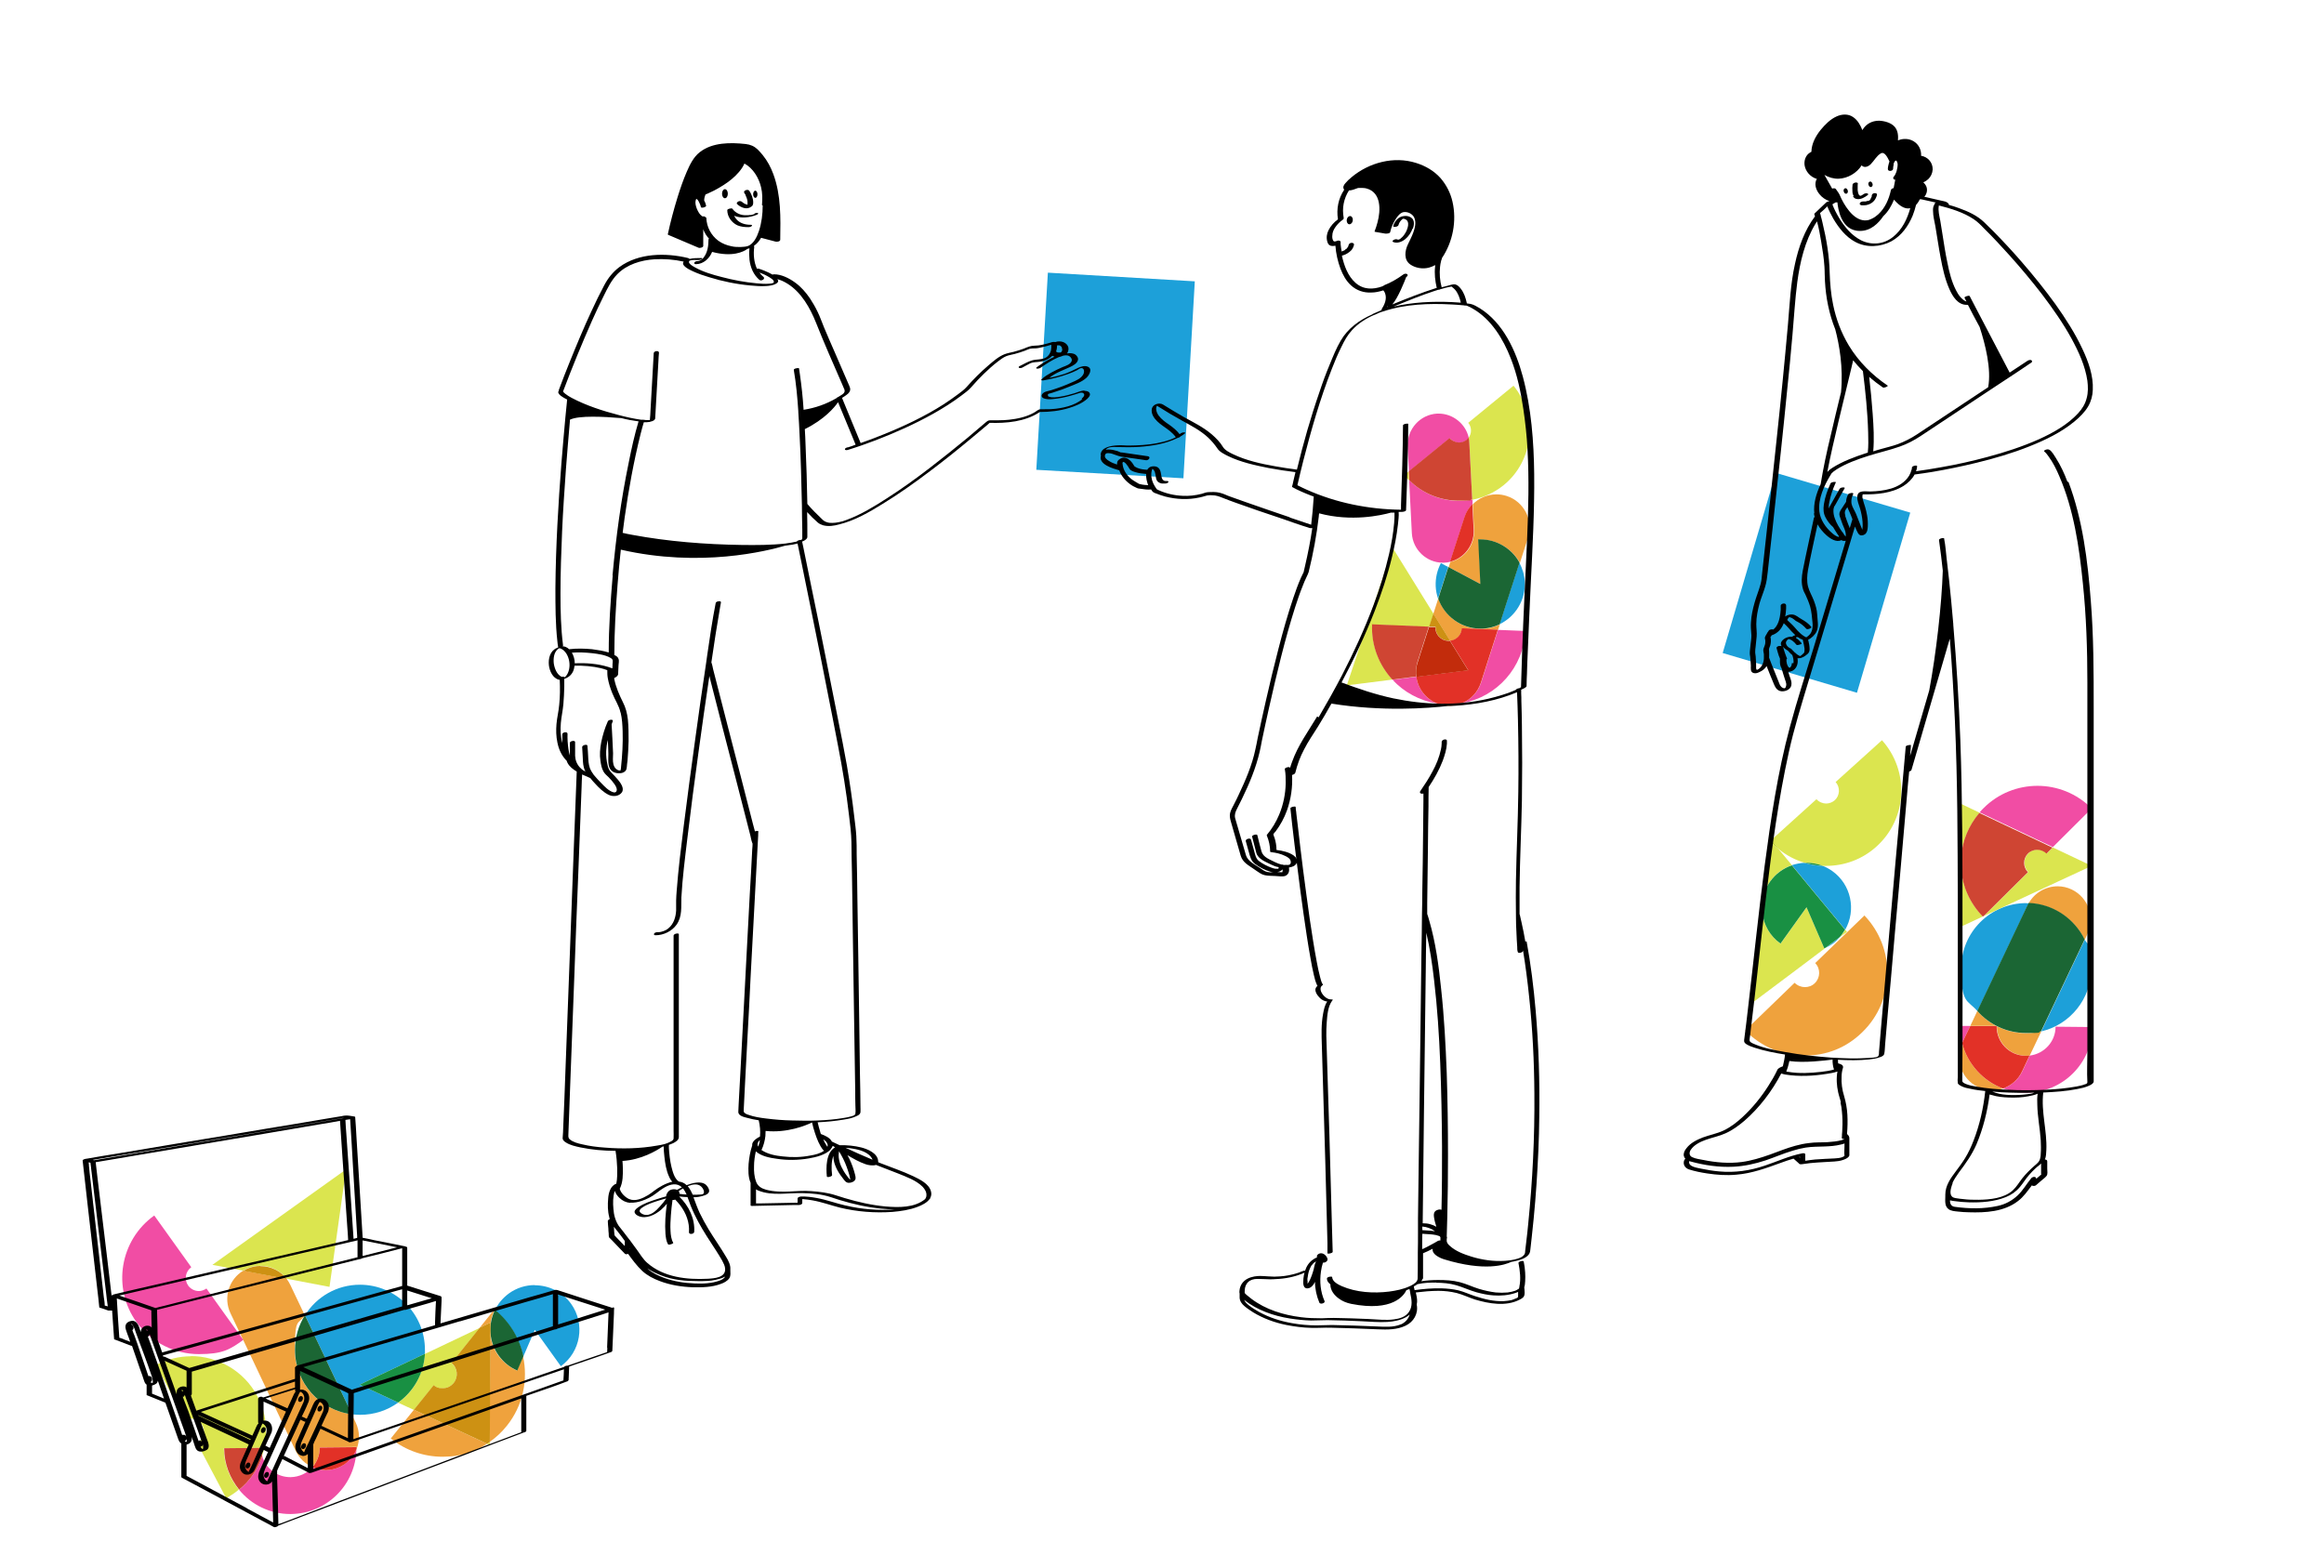 <?xml version="1.0" encoding="UTF-8"?>
<svg id="Layer_1" data-name="Layer 1" xmlns="http://www.w3.org/2000/svg" width="453.7mm" height="306.2mm" viewBox="0 0 1285.9 867.9">
  <defs>
    <style>
      .cls-1 {
        fill: #efa23d;
      }

      .cls-2 {
        fill: #f14da4;
      }

      .cls-3 {
        fill: #cf4533;
      }

      .cls-4 {
        fill: #bcce18;
      }

      .cls-5 {
        fill: #c22c0c;
      }

      .cls-6 {
        fill: #cd9113;
      }

      .cls-7 {
        fill: #dbe54f;
      }

      .cls-8 {
        fill: #e23127;
      }

      .cls-9 {
        fill: #1da0d9;
      }

      .cls-10 {
        fill: #1b6634;
      }

      .cls-11 {
        fill: #199043;
      }
    </style>
  </defs>
  <polyline class="cls-9" points="579.8 150.9 573.4 260 654.8 264.7 661.1 155.7 579.8 150.9"/>
  <polyline class="cls-9" points="982.6 261.7 953.2 361.4 1027.5 383.4 1057 283.7 982.6 261.7"/>
  <path class="cls-1" d="M1085.7,577.3c-4.2,9.1-.3,20,8.8,24.3,2.5,1.2,5.2,1.8,7.8,1.8s4.1-.3,6-1c-11.1-4.1-19.6-13.5-22.6-25.1m8.4-17.8l-3.9,8.3h14.7c0,9.1,7.1,16.4,16.1,16.5,0,0,.1,0,.2,0,.7,0,1.3,0,1.9-.1l6.4-13.4c-2.7,.6-5.4,1-8.3,1-10.8,0-20.4-4.7-27-12.2m44.4-69.1c-6.5,0-12.7,3.4-16.1,9.4,13.7,.5,25.4,8.6,31,20.2l1.6-3.3c4.3-9.1,.4-20.1-8.7-24.5-2.5-1.2-5.2-1.8-7.8-1.8"/>
  <path class="cls-9" d="M1153.6,520l-24.1,50.8c15.9-3.7,27.7-18,27.7-35s-1.3-11-3.6-15.8m-32.4-20.2c-19.9,0-36,16.1-36,36s3.4,17.4,9,23.8l27.8-58.6c.2-.4,.4-.8,.6-1.1-.4,0-.9,0-1.3,0"/>
  <path class="cls-10" d="M1122.5,499.8c-.2,.4-.4,.8-.6,1.1l-27.8,58.6c6.6,7.5,16.3,12.2,27,12.2s5.6-.3,8.3-1l24.1-50.8c-5.7-11.6-17.4-19.7-31-20.2"/>
  <path class="cls-9" d="M1018.1,518.6l-7.8,5.9c3-1.4,5.7-3.4,7.8-5.9m-41.6-25.2c-1.4,3.8-1.9,7.8-1.4,11.7l1.4-11.7m22-15.9c-2.4,.1-4.8,.6-7,1.3l9.4,11.4,20.1,24.3c6.2-10.8,3.3-25-7.1-32.4-1.7-1.2-3.5-2.2-5.3-2.9-3.4-.1-6.8-.7-10.1-1.7"/>
  <path class="cls-2" d="M1137.4,568.2c0,8.3-6.3,15-14.3,16l-4.1,8.7c-2.2,4.6-6.1,7.9-10.6,9.5,3.9,1.5,8.1,2.3,12.5,2.3,.1,0,.2,0,.3,0,20.1,0,36.4-16.2,36.6-36.3l-20.4-.2m-52.9-.5c0,3.3,.4,6.5,1.2,9.6,0,0,0,0,0-.1l4.5-9.4h-5.7"/>
  <path class="cls-8" d="M1090.2,567.8l-4.5,9.4s0,0,0,.1c3,11.6,11.5,20.9,22.6,25.1,4.5-1.6,8.4-4.8,10.6-9.5l4.1-8.7c-.6,0-1.3,.1-1.9,.1s-.1,0-.2,0c-9,0-16.2-7.4-16.1-16.4h-14.7"/>
  <path class="cls-1" d="M1031.7,506.6l-27.3,26.4c3,3.1,2.9,8.1-.2,11.1-1.5,1.5-3.5,2.2-5.5,2.2s-4.1-.8-5.7-2.4l-27.3,26.4c9,9.3,20.9,13.9,32.9,13.9s23-4.3,31.8-12.9c18.2-17.6,18.6-46.6,1.1-64.8"/>
  <path class="cls-7" d="M1021,514.5c-.4,.7-.8,1.4-1.3,2-.5,.7-1.1,1.4-1.6,2.1l3.9-2.9-1-1.2m-21.4-12.3l-14.4,20.1c-5.8-4.2-9.3-10.5-10.1-17.1l-.6,4.9-5.3,45.2,26.4-19.8,14.6-11c-.3,.1-.5,.2-.8,.3l-9.8-22.7m-19.8-36.3l-3.3,27.5c.7-2,1.7-3.8,3-5.6,3.1-4.3,7.3-7.3,12-8.9l-7.3-8.8c-1.6-1.3-3.1-2.7-4.5-4.2m.1-1.1v.3s.1-.1,.1-.1h-.1"/>
  <path class="cls-11" d="M991.5,478.9c-4.7,1.6-8.9,4.6-12,8.9-1.3,1.8-2.3,3.7-3,5.6l-1.4,11.7c.8,6.7,4.3,13,10.1,17.1l14.4-20.1,9.8,22.7c.3-.1,.5-.2,.8-.3l7.8-5.9c.6-.7,1.1-1.3,1.6-2.1,.5-.7,.9-1.3,1.3-2l-20.1-24.3-9.4-11.4"/>
  <path class="cls-7" d="M1085.2,481l.2,31.7,11.8-5.5c-7.2-7.3-11.2-16.6-12-26.2m50.7-12l-3.3,3.3c-1.4-1.4-3.3-2.1-5.2-2.1-1.9,0-3.7,.7-5.1,2.1-2.8,2.8-2.9,7.4,0,10.3l-24.5,24.3,59.6-27.7-21.5-10.2m-50.8-24.1v29.4c.8-8.8,4.2-17.5,10.3-24.5l-10.3-4.9"/>
  <path class="cls-2" d="M1097.7,506.9l-.5,.2s0,0,.1,.1l.4-.4m-12.5-32.6c-.2,2.2-.2,4.4,0,6.6v-1.8s0-4.9,0-4.9m42.2-39.2c-10.8,0-21.6,4.1-29.8,12.3-.8,.8-1.5,1.5-2.2,2.4l40.5,19.2,21.5-21.4c-8.3-8.3-19.1-12.5-30-12.5"/>
  <path class="cls-3" d="M1095.3,449.8c-6.1,7.1-9.5,15.7-10.2,24.5v4.9s0,1.8,0,1.8c.8,9.5,4.8,18.8,12,26.2l.5-.2,24.5-24.3c-2.8-2.8-2.8-7.5,0-10.3,1.4-1.4,3.3-2.1,5.1-2.1,1.9,0,3.7,.7,5.2,2.1l3.3-3.3-40.5-19.2"/>
  <path class="cls-7" d="M979.9,465.1l-.5,.4c.1,.1,.2,.3,.4,.4v-.8m61.5-55.4l-25.6,23.1c2.6,2.9,2.4,7.5-.5,10.1-1.4,1.2-3.1,1.8-4.8,1.8s-3.9-.8-5.3-2.4l-25,22.6,4.2,5.1c4.3,3.5,9.2,6,14.3,7.5,.4,0,.8,0,1.1,0,3,0,6.1,.6,9,1.7,.6,0,1.1,0,1.7,0,10,0,20-3.5,27.9-10.7,17.1-15.4,18.4-41.8,3-58.9"/>
  <path class="cls-11" d="M999.7,477.5c-.4,0-.8,0-1.1,0,3.3,1,6.7,1.5,10.1,1.7-2.9-1.1-5.9-1.7-9-1.7"/>
  <path class="cls-4" d="M980,465h-.1c0,.1,0,.9,0,.9,1.4,1.5,2.9,2.9,4.5,4.2l-4.2-5.1"/>
  <path class="cls-1" d="M134.6,703.2c-8,4.8-11.2,15-7.1,23.6l6.9,14.5v.2c.1,0,.1,0,.1,0l29.1,61.5c2,4.1,5.3,7.2,9.2,8.9,2.6-2.9,4.1-6.7,4.1-10.9l20.4-.2c0,.4,0,.7,0,1.1,1.8-4.6,1.8-9.8-.5-14.6l-2.2-4.6c-17.8-2.2-31.5-17.4-31.5-35.7s2-13.6,5.5-19.1l-8-16.8c-.6-1.2-1.2-2.3-2-3.3l-8.7-1.7-15.4-2.9"/>
  <path class="cls-9" d="M199.2,711c-12.9,0-24.1,6.7-30.5,16.9l26,54.8c1.5,.2,3,.3,4.5,.3,7.9,0,15.2-2.5,21.1-6.8l-21.3-9.9,36.1-17.1c0-.7,0-1.4,0-2.2,0-19.9-16.1-36-36-36"/>
  <path class="cls-10" d="M168.7,727.9c-3.5,5.5-5.5,12.1-5.5,19.1,0,18.4,13.7,33.5,31.5,35.7l-26-54.8"/>
  <path class="cls-9" d="M295.9,711.2c-5,0-10,1.5-14.3,4.6-3.4,2.5-6.1,5.7-7.8,9.3,8.3,6.8,13.6,15.9,15.7,25.7l6.4-14.8,14.4,20.1c11-7.9,13.6-23.4,5.7-34.5-4.8-6.7-12.4-10.3-20.2-10.3"/>
  <path class="cls-2" d="M197.3,801.9c-1.7,4.2-4.8,7.8-9.2,9.9-2.5,1.2-5.2,1.8-7.8,1.8s-5.1-.5-7.5-1.6c-2.9,3.3-7.2,5.4-12,5.5,0,0-.1,0-.2,0-7.3,0-13.5-4.8-15.5-11.5-2.5,7.1-6.8,13.5-12.8,18.5,6.7,8.2,16.9,13.4,28.3,13.4s.2,0,.3,0c19.9-.2,35.9-16.2,36.3-35.9"/>
  <path class="cls-8" d="M197.3,800.9l-20.4,.2c0,4.2-1.5,8-4.1,10.9,2.3,1,4.9,1.6,7.5,1.6s5.3-.6,7.8-1.8c4.4-2.1,7.6-5.7,9.2-9.9,0-.4,0-.7,0-1.1"/>
  <path class="cls-1" d="M229,780.2l-12.8,15.9c8.4,6.8,18.6,10.1,28.6,10.1s17.3-2.4,24.7-7.2l-40.5-18.8m44.5-55.5l-8.1,10.1,5.9-2.8-.2,34.3-.2,31.7c3.5-2.4,6.7-5.4,9.5-8.9,9-11.2,11.8-25.4,9-38.5l-3.4,7.9c-4.1-1.8-7.6-4.7-10.3-8.3-5.4-7.6-5.9-17.3-2.1-25.2-.1,0-.2-.2-.3-.3"/>
  <path class="cls-10" d="M273.8,725c-3.8,7.9-3.4,17.6,2.1,25.2,2.6,3.6,6.1,6.5,10.3,8.3l3.4-7.9c-2.1-9.8-7.4-18.9-15.7-25.7"/>
  <path class="cls-7" d="M191.7,647l-37.1,26.5-37.1,26.5,17,3.2c.5-.3,1.1-.6,1.6-.9,2.5-1.2,5.2-1.8,7.8-1.8,5.7,0,11.2,2.6,14.7,7.2l23.7,4.5,4.6-32.7,4.6-32.7"/>
  <path class="cls-6" d="M144,700.6c-2.6,0-5.3,.6-7.8,1.8-.6,.3-1.1,.6-1.6,.9l15.4,2.9,8.7,1.7c-3.5-4.6-9-7.2-14.7-7.2"/>
  <path class="cls-7" d="M271,798.1c-.5,.3-1,.7-1.5,1l1.5,.7v-1.7m-5.6-63.2l-30.3,14.4c-.7,11.1-6.3,20.9-14.8,27l8.7,4,10.9-13.6c1.5,1.2,3.2,1.7,4.9,1.7s4.6-1,6.2-2.9c2.7-3.4,2.2-8.4-1.2-11.1l15.6-19.5"/>
  <path class="cls-11" d="M235.1,749.2l-36.1,17.1,21.3,9.9c8.5-6.1,14.2-15.9,14.8-27"/>
  <path class="cls-6" d="M271.3,732l-5.9,2.8-15.6,19.5c3.4,2.7,3.9,7.7,1.2,11.1-1.6,1.9-3.8,2.9-6.2,2.9s-3.5-.6-4.9-1.7l-10.9,13.6,40.5,18.8c.5-.3,1-.7,1.5-1l.2-31.7,.2-34.3"/>
  <path class="cls-2" d="M85.3,672.7c-19,13.6-23.4,40.1-9.8,59,8.3,11.5,21.3,17.7,34.5,17.7s17.1-2.5,24.5-7.8v-.2c-.1,0-20.3-28.3-20.3-28.3-1.3,.9-2.8,1.4-4.2,1.4-2.3,0-4.5-1.1-5.9-3-2.3-3.3-1.6-7.8,1.7-10.2l-20.4-28.5"/>
  <path class="cls-8" d="M134.4,741.3v.2c.1,0,.1,0,.1,0v-.2"/>
  <path class="cls-7" d="M105.7,750.6c-6.6,0-13.2,1.6-19.4,4.8l16.1,30.5c1.1-.6,2.2-.8,3.3-.8,2.6,0,5.1,1.4,6.3,3.8,1.8,3.5,.5,7.8-3,9.7l16.1,30.5c2.5-1.3,4.9-2.9,7-4.7-5.1-6.2-8.2-14.2-8.3-22.9l20.4-.2c0,1.6,.3,3.2,.7,4.6,3.7-10.6,3.1-22.5-2.5-33.2-7.5-14.1-21.9-22.2-36.9-22.2"/>
  <path class="cls-3" d="M144.4,801.3l-20.4,.2c0,8.7,3.2,16.6,8.3,22.9,6-4.9,10.4-11.4,12.8-18.5-.4-1.5-.7-3-.7-4.6"/>
  <path class="cls-2" d="M779.7,265.9l1.5,29.2c.5,9.1,8.1,16.3,17.1,16.3s.6,0,.9,0c1.1,0,2.2-.2,3.2-.5l8-24.7c.9-2.8,2.4-5.3,4.4-7.2v-2.5c-2.5,.5-5,.7-7.4,.7-10.1,0-20-3.9-27.5-11.3m16.2-37c-.3,0-.6,0-.9,0-9.4,.5-16.7,8.6-16.3,18l.7,14,22.6-18.4c1.3,1.6,3.3,2.5,5.2,2.5s3-.5,4.2-1.5c.4-.3,.8-.7,1.1-1.2-1.7-7.7-8.7-13.4-16.7-13.4"/>
  <path class="cls-9" d="M797.3,311.6c-2.1,4-3.1,8.4-2.9,12.9,.1,2.4,.6,4.7,1.3,6.8l5.6-17.5-4.1-2.2m43.5-.2l-11,34.1c8.7-4.2,14.5-13.3,14-23.5-.2-3.8-1.3-7.4-3-10.6"/>
  <path class="cls-1" d="M795.8,331.3l-2.7,8.4,9.3,15c3.5-.4,6.3-3.3,6.5-6.9l20,.8,1-3c-2.9,1.4-6.1,2.3-9.4,2.4-.4,0-.8,0-1.2,0-10.6,0-20-6.9-23.4-16.6m32.1-57.8c-5,0-9.7,2-13.1,5.5l.7,14.4c.4,8.3-5.3,15.6-13.1,17.5l-.9,2.9,17.7,9.4-1.2-24.7c.4,0,.8,0,1.2,0,9.2,0,17.4,5.2,21.7,12.9l4.5-13.9c3.1-9.6-2.2-20-11.8-23.1-1.9-.6-3.7-.9-5.6-.9"/>
  <path class="cls-8" d="M814.7,279c-2,2-3.5,4.4-4.4,7.2l-8,24.7c7.8-1.9,13.5-9.2,13.1-17.5l-.7-14.4"/>
  <path class="cls-10" d="M819.1,298.5c-.4,0-.8,0-1.2,0l1.2,24.7-17.7-9.4-5.6,17.5c3.4,9.7,12.7,16.6,23.4,16.6s.8,0,1.2,0c3.4-.2,6.6-1,9.4-2.4l11-34.1c-4.2-7.7-12.5-12.9-21.7-12.9"/>
  <path class="cls-1" d="M809,389.1c-2.4,.4-4.9,.7-7.5,.7s-1.2,0-1.8,0c-1.6,0-3.2-.2-4.7-.5,.4,.2,.8,.3,1.2,.4,1.9,.6,3.7,.9,5.6,.9s5-.5,7.2-1.5"/>
  <path class="cls-7" d="M770.6,303.4l-25.4,75.9,25.3-3.2c-7.4-8-11.7-18.8-11.2-30.4l31.5,1.3,2.4-7.3-22.4-36.2"/>
  <path class="cls-6" d="M793.1,339.6l-2.4,7.3h3.6c-.2,4.2,3,7.6,7,7.7,.1,0,.2,0,.3,0,.3,0,.5,0,.8,0l-9.3-15"/>
  <path class="cls-2" d="M783.7,374.5l-4.5,.6-8.7,1.1c6.3,6.8,14.9,11.6,24.6,13.1-6.3-2.5-10.6-8.3-11.4-14.8m45.2-26l-9.4,29.3c-1.7,5.3-5.6,9.2-10.3,11.3,19.1-3.4,33.9-19.8,34.8-39.9l-15-.6"/>
  <path class="cls-8" d="M808.8,347.7c-.1,3.6-2.9,6.5-6.5,6.9l10.1,16.3-28.7,3.6c.8,6.5,5.1,12.2,11.4,14.8,1.5,.2,3.1,.4,4.7,.5,.6,0,1.2,0,1.8,0,2.6,0,5.1-.2,7.5-.7,4.7-2,8.6-6,10.3-11.3l9.4-29.3-20-.8"/>
  <path class="cls-3" d="M759.2,345.7c-.5,11.7,3.9,22.5,11.2,30.4l8.7-1.1,4.5-.6c-.3-2.6-.1-5.3,.7-8l6.3-19.6-31.5-1.3"/>
  <path class="cls-5" d="M790.7,347l-6.3,19.6c-.9,2.6-1.1,5.4-.7,8l28.7-3.6-10.1-16.3c-.3,0-.5,0-.8,0s-.2,0-.3,0c-4-.2-7.1-3.6-7-7.6h-3.6"/>
  <path class="cls-7" d="M779.5,260.9l-2.5,2c.9,1.1,1.8,2.1,2.7,3l-.3-5m58-47.4l-25,20.5c2,2.4,2,5.9,.2,8.3,.2,.9,.3,1.9,.4,2.9l1.6,31.4c6.2-1.2,12.2-3.9,17.4-8.1,16.7-13.6,19.1-38.3,5.5-55"/>
  <path class="cls-3" d="M812.6,242.2c-.3,.4-.7,.8-1.1,1.2-1.2,1-2.8,1.5-4.2,1.5s-3.9-.8-5.2-2.5l-22.6,18.4,.3,5c7.5,7.5,17.5,11.3,27.5,11.3s4.9-.2,7.3-.7l-1.6-31.4c0-1-.2-2-.4-2.9"/>
  <path d="M417.5,118.4c-.1,0-.3,.1-.4,.2h-.2c-.2,.1-.4,.2-.6,.2-.2,0-.5,.1-.7,.2h-.1s0,0,0,0c-.2,0-.3,0-.5,0-.3,0-.6,0-.9,.1h-.2c-.2,0-.4,0-.6,0-3.2,.2-6.2-1-8.1-3.6-.3-.4-1.4,0-1.7,0-.4,.1-1.1,.4-1.1,.8,0,3.6,2.4,6.9,5.6,8.4,1.9,.8,4,1,6.1,1,.6,0,1.6-.2,1.9-.7,.4-.5-.3-.6-.7-.6-2.9,0-5.8-.8-7.7-2.9-.6-.6-1-1.3-1.4-2.1,3.8,1.6,8.7,1,12.4-.5,.3-.1,1.2-.5,.8-.9-.3-.4-1.5,0-1.9,.1Z"/>
  <path d="M415.9,114.3c1.1-1,.9-2.6,.7-3.9-.2-1.1-.6-2.2-1.1-3.2-.3-.6-.6-1.2-1-1.7-.7-1-3.5,0-2.7,1.2,0,.1,.2,.2,.2,.4,0,.1,.2,.3,.3,.4,0,0,.1,.2,.2,.3h0c0,.1,0,.2,0,.2,.5,1.1,1,2.3,1.1,3.6,0,.3,0,.7,0,1,0,.2,0,.3,0,.5h0c0,0,0,.2,0,.2h0c0,0,0,0,0,0h-.2c-.1,0-.3-.1-.4-.2-.3,0-.6-.2-.9-.3,.1,0-.3-.1-.3-.2-.2,0-.3-.2-.5-.3-.3-.2-.5-.4-.8-.6-.5-.5-1.4-.5-2-.2-.4,.2-1.2,.9-.7,1.4,2,2,5.7,3.5,8,1.3Zm-2.3-.9h0s0,0,0,0h0Z"/>
  <path d="M401.1,104.7c-.9,0-1.6,1.1-1.6,2.5s.7,2.5,1.6,2.5,1.6-1.1,1.6-2.5-.7-2.5-1.6-2.5Z"/>
  <path d="M417.9,109.5c.7,0,1.2-.9,1.2-2s-.6-2-1.2-2-1.2,.9-1.2,2,.6,2,1.2,2Z"/>
  <polygon points="588.1 194.1 588.1 194 588.1 194.1 588.1 194.1"/>
  <path d="M586.9,195.4h.1c0,0,0,0-.2,0h0Z"/>
  <path d="M600.1,216.1c-1.9,.1-3.7,.9-5.5,1.5-2.6,.8-5.2,1.5-7.8,1.9-1.9,.3-4.6,.8-6.4,0,0,0,0,0-.2,0-.2-.2-.3-.2-.4-.7-.2-.9,.6-.9,1.2-1.1,.9-.2,1.8-.5,2.6-.8,2.7-.8,5.4-1.8,8-2.9,3.2-1.3,6.8-2.5,9.4-4.8,1.6-1.4,3.8-5.1,.8-6.3-1.7-.7-3.8,0-5.3,.7-2.5,1.2-4.8,2.4-7.4,3.3-2.8,.9-5.6,1.7-8.5,2.2,3.3-2.8,7.7-4.2,11.5-6,1.5-.7,3.8-1.9,4.3-3.7,.4-1.2-.4-2.4-1.3-3.1-1.3-.9-3.1-1-4.7-.7,.7-1,1-2.3,.7-3.5-.4-1.3-1.5-2.3-2.8-2.8-1.4-.5-3-.5-4.4,0-.8-.2-1.9,0-2.6,.3-1.5,.4-3,.9-4.6,1.2-1.4,.3-2.8,.5-4.3,.5-2.1,0-3.9,.8-5.8,1.6-1.9,.7-3.8,1.3-5.7,1.8-1.6,.4-3.4,.7-5,1.3-3.4,1.3-6.4,4-9.1,6.3-4.2,3.6-8.2,7.6-11.9,11.8-1.3,1.5-3.1,2.8-4.7,4-2.6,2-5.3,3.8-8,5.6-10.6,6.8-22.1,12.2-33.8,16.9-4,1.6-8.1,3.2-12.2,4.6-3.1-7.4-6.1-14.9-9.2-22.3-.4-.9-.7-1.8-1.1-2.7,.5-.3,.9-.6,1.4-.9,1.3-.9,2.8-1.8,3.1-3.5,.1-.9-.2-1.6-.5-2.3l-7.7-17.8c-2.1-4.9-4.3-9.7-6.3-14.6-1.2-2.9-2.2-5.9-3.6-8.7-1.2-2.5-2.6-4.9-4.1-7.2-2.3-3.4-5.1-6.6-8.5-9-3.2-2.3-7.4-4.4-11.4-4.4-.3,0-.6,0-.8,.2-2.9-1.7-6.9-3.1-7.7-3.3-.3-.1-.7,0-1,0-1.7-3.7-2-8.1-1.5-11.9,0-.3,0-.6-.2-.7,1.7-1.2,3-2.7,4-4.5,2.7,.7,5.3,1.4,8,2.1,.7,.2,2.6,0,2.6-1,.2-12.2,.5-24.6-3.8-36.3-1.4-3.8-3.3-7.4-5.9-10.6-.9-1.1-1.8-2.1-2.8-3.1-1.9-1.8-4-2.7-6.6-3-8.4-.9-18.4-1-25.4,4.5-3.5,2.7-5.5,6.9-7.2,10.8-2,4.6-3.6,9.3-5.1,14.1-2.1,6.8-3.9,13.6-5.4,20.5,0,.2,0,.3,.3,.4,5.6,2.4,11.1,4.7,16.7,7.1,.6,.3,2.6-.1,2.6-1v-9.2c.7,1.9,1.8,3.7,3.2,5.2-.2,.1-.3,.3-.3,.5,0,3.4-.5,7.1-2.6,9.8-.4,.5-.5,.7-1,1.1,0,0-.2,.2-.3,.2h0c-.2,.2-.4,.3-.6,.4h-.2c0,.1,0,.1,0,.1-.2,0-.4,.2-.6,.2h0s0,0,0,0c-.1,0-.3,0-.4,.1h0c0,0-.2,0-.3,0h0c-.6,0-1.5,.2-1.8,.8-.3,.6,.3,.9,.8,.9,4.2,0,7.6-3.2,9-6.8,11.2,3,17.3,0,19.6-1.7,.4,0,.7-.2,1.1-.3-.3,2.1-.2,4.3,0,6.4,.5,4.2,2.2,8.3,5.5,11.1,1.1,.9,3.5-.6,2.2-1.7-.9-.7-1.6-1.5-2.2-2.4,1.9,.7,3.8,1.6,5.6,2.7,.7,.5,2.8,1.6,2.3,2.8,0,.2-.2,.2-.3,.3h-.1c-.6,.3-1.4,.3-2.1,.4-2.3,.2-4.6,0-6.9-.2-6.5-.6-13-1.8-19.4-3.5-5.1-1.3-10.3-2.8-14.9-5.4-1-.6-2.8-1.5-3.2-2.7,0-.3,0-.6,.2-.8h0c0-.1,.2-.2,.3-.2,1.3-.5,3.2-.3,4.6-.3,.6,0,1.5-.1,2-.5,.4-.3,.5-.6-.2-.6-2.1,0-4.5,0-6.6,.5-.1-.2-.4-.4-.8-.5-12.4-3-27.4-2.8-38,5-3.6,2.7-6.3,6.1-8.4,10.1-2.5,4.7-4.8,9.4-7,14.2-4.3,9.2-8.2,18.6-12,28-2.1,5.2-4.2,10.5-6.1,15.7,0,.3,0,.5,0,.6-.1,0-.2,.2-.3,.3-.4,1.7,3,3.4,4.1,4,.3,.2,.5,.3,.8,.4h0c-.3,3.4-.7,6.8-1,10.1-.8,8.5-1.5,17-2.2,25.5-.9,11.2-1.6,22.5-2.2,33.7-.6,11.7-1,23.4-1.1,35.1,0,9.8,0,19.7,1.1,29.5,.1,1,.2,2,.4,3,0,.1,0,.2,.1,.3-.3,0-.5,.2-.8,.3-3.8,1.6-4.8,5.9-4.4,9.6,.4,3.2,2.1,7.1,5.6,8,.1,0,.2,0,.4,0,.2,4.6,.2,9.3-.3,13.9-.3,3.6-1.2,7-1.5,10.6-.3,3.4-.2,6.9,.5,10.2,.7,3.6,2.2,7,4.7,9.7,0,0,.2,.1,.3,.2,.2,.5,.4,.9,.6,1.4,1.1,2.1,3.1,3.6,5.1,4.8-.6,14.8-1.1,29.6-1.7,44.4-.7,18.8-1.4,37.5-2.1,56.3-.8,21.2-1.6,42.4-2.4,63.6-.4,11.1-.8,22.1-1.3,33.2,0,1.3-.1,2.7-.2,4,0,.6-.2,1.4,0,2,.3,.7,.9,1.3,1.6,1.7,2.4,1.6,5.4,2.2,8.1,2.8,6.3,1.3,12.9,1.9,19.5,1.9v.2c.5,3.1,.8,6.3,.9,9.5,0,2.7,.1,5.7-.5,8.5-3.2,1.1-4.3,5-4.5,8.2-.3,3.4-.3,7,.6,10.3,0,.4,.2,.8,.3,1.1h-.2c-.4,.3-.9,.6-.9,1.1,0,1.3,.2,2.7,.3,4,0,1,.1,1.9,.2,2.9,0,.5,0,1.2,.1,1.8,0,.3,.3,.4,.4,.6,.5,.5,.9,.9,1.4,1.4,1.4,1.4,2.7,2.9,4.1,4.3,.9,1,1.9,2,2.8,2.9h0c.2,.3,.7,.5,1.1,.4,.3,0,.5-.1,.8-.2,2.4,3.3,4.9,6.7,7.9,9.5,2.7,2.5,6.2,4.3,9.7,5.6,5.8,2.2,12.1,3.2,18.3,3.4,5.1,.1,10.5,0,15.3-1.8,1.8-.6,3.8-1.6,4.9-3.3,.8-1.4,.5-2.9,.5-4.4,0-.1,0-.3,0-.4,.2-2.4-1.1-4.9-2.4-7-3-5.1-6.5-10-9.6-15.1-1.8-3-3.5-6.1-5-9.2-1.3-2.8-2.3-5.7-3.4-8.6,1.9,0,3.8-.3,5.6-.9,1.1-.3,2.6-.9,3-2.1,.4-1.3-.8-3.1-1.7-3.9-2.8-2.4-7.7-.9-10.7,.2-1.2-1.2-2.7-1.8-4.3-2-2.5-1.7-3.4-5.5-4.1-8.2-.8-3.4-1.2-6.9-1.4-10.4,0-.6,0-1.1,0-1.7,.8-.3,1.7-.6,2.5-1,1.3-.7,2.9-1.6,3-3.2,0-.3,0-.7,0-1v-111.4c0-.8-2.9-.3-2.9,.8v107.9c0,1.4,.1,2.9,0,4.3,0,.7-.5,1.1-1.1,1.5-.8,.5-1.8,.9-2.7,1.3-.3,0-.6,.1-.9,.3-1.5,.4-3,.7-4.4,.9-9.5,1.7-19.4,1.9-29.1,1.1-4.2-.3-8.3-.8-12.4-1.8-2.3-.5-5.1-1.2-6.9-2.8-1-.9-.7-1.9-.7-3.2,.1-2.7,.2-5.3,.3-8,.2-5.5,.4-10.9,.6-16.4,.8-21.1,1.6-42.3,2.4-63.4,.7-19,1.4-38.1,2.2-57.1,.6-15.6,1.2-31.3,1.8-46.9,0-2.3,.2-4.6,.3-6.9,.1,0,.3,.1,.4,.2,1.4,.6,2.7,1.2,4.1,1.8,.8,1.1,1.8,2.1,2.7,3.1,2.1,2.3,4.6,4.8,7.5,6.2,2.3,1.1,5.7,.9,7.3-1.4,1.5-2.3-.8-5.3-2.2-7-1.2-1.4-2.4-2.7-3.7-4-1.1-1.1-1.7-2.5-2-3.9-.6-2.5-.9-5.2-.8-7.9,.1-2.1,.4-4.2,.9-6.2,.1,2.6,.3,5.1,.3,7.7,0,2.1-.2,4.2,.2,6.3,.6,3.3,3.4,4.8,6.6,4.4,1-.1,2-.5,2.7-1.3,.5-.6,.6-1.2,.7-2,.1-1.2,.2-2.4,.4-3.6,.3-3.6,.5-7.2,.6-10.8,0-4,0-8-.4-12-.4-3.5-1.2-6.6-2.8-9.7-2-4-3.8-8.2-4.7-12.5,0-.2,0-.4-.1-.7,.8-.4,1.6-.9,2-1.6,.1-.2,.2-.3,.2-.6,0-1.5,.2-3,.2-4.5,0-1.2,.5-2.9,0-4-.3-1-1.2-1.6-2.3-2.1,0-13,.8-26,1.8-39,.5-6.5,1.1-12.9,1.8-19.3,44,10.1,81,.7,90.9-2.2,1.4-.2,2.8-.4,4.2-.6,.9-.2,1.8-.4,2.7-.6,.8,4.1,1.7,8.1,2.5,12.2,2.1,10.3,4.2,20.7,6.3,31,2.5,12.3,5,24.7,7.4,37.1,2.1,10.6,4.2,21.1,6.2,31.7,2.5,12.8,4.6,25.7,6.1,38.7,.6,4.8,1.2,9.7,1.3,14.5,0,5.8,.2,11.5,.3,17.3,.1,9.5,.3,19.1,.4,28.6,.2,11.2,.3,22.5,.5,33.7,.2,10.9,.3,21.7,.5,32.6,.1,8.5,.3,17.1,.4,25.6,0,2.7,0,5.5,.1,8.2,0,1.4,.2,2.8,0,4.1,0,.4,0,.5-.3,.8-.4,.5-1.3,.7-1.9,.9-1.4,.4-2.8,.7-4.2,.9-9.4,1.6-19.1,1.7-28.6,1.4-4.9-.1-9.7-.5-14.5-1.1-3.2-.4-6.6-.9-9.6-2-.9-.3-2.5-.8-2.7-1.9,0-.3,0-.6,0-.9,.2-4.7,.5-9.4,.7-14,.5-8.8,.9-17.7,1.4-26.5,.6-11,1.2-21.9,1.7-32.9,.6-11.2,1.2-22.4,1.8-33.6,.5-9.4,1-18.8,1.5-28.1,.3-5.6,.6-11.1,.9-16.7,0-.8,0-1.5,.1-2.3,0-.3-1.1-.3-1.9,0-.4-1.4-.7-2.8-1.1-4.1-2-7.9-4.1-15.8-6.1-23.8-2.5-9.5-4.9-19.1-7.4-28.6-2.1-8.3-4.3-16.6-6.4-24.9-.7-2.7-1.4-5.4-2.1-8.2-.3-1.2-.5-2.7-1-3.9h0c1.5-10.4,3.1-20.7,4.9-31,.1-.7,.3-1.4,.4-2.2,.2-1.1-2.7-.7-2.9,.3-1.9,9.6-3.3,19.3-4.7,28.9-.2,1.4-.4,2.9-.6,4.3h0c-2.1,14-4.1,27.9-6,41.9-2.2,16.1-4.4,32.2-6.4,48.3-1.5,12-3,24-3.9,36-.1,1.8-.3,3.5-.3,5.3,0,1.8,0,3.7,0,5.5-.2,3.6-1.3,7.4-4.2,9.8-.9,.8-1.9,1.3-3.1,1.7-.6,.2-1.6,.5-2.2,.5-.3,0-.6,0-.8,0-.6,0-1.6,.2-1.9,.8-.3,.6,.2,.9,.8,.9,4.4,0,9-2.2,11.6-5.8,3.3-4.6,2.5-10,2.7-15.1,.6-10.9,2-21.8,3.3-32.6,1.9-16,4-32,6.2-48,1.9-14,3.9-28,6-42,.2,1,.5,1.9,.7,2.9,2,7.9,4.1,15.8,6.1,23.8,2.5,9.5,4.9,19.1,7.4,28.6,2.1,8.3,4.3,16.6,6.4,24.9,.7,2.7,1.4,5.4,2.1,8.2,.3,1.2,.5,2.7,1,3.9v.2s.2,.2,.2,.2c0,1.1-.1,2.3-.2,3.4-.4,7.9-.8,15.9-1.3,23.8-.6,10.7-1.1,21.4-1.7,32.1-.6,11.4-1.2,22.9-1.8,34.3-.5,10.1-1.1,20.2-1.6,30.4-.4,6.7-.7,13.5-1.1,20.2,0,1.5-.2,2.9-.2,4.4,0,2.1,3.1,2.8,4.7,3.2,2.2,.6,4.4,1.1,6.6,1.4h0c.7,3,1,6,.7,9-1.8,.9-3.8,2.2-4.3,4.1,0,.3,0,.5,0,.8-1.1,3.3-1.7,6.8-2,10.2-.2,3.2-.3,7.3,1.1,10.5h0v12.5c0,.3,.7,.3,.8,.3,7.5-.2,15.1-.3,22.6-.5,1.1,0,2.2,0,3.2,0,.6,0,2-.3,2-1.1v-2.2c1.9,.1,3.8,.4,5.6,.7,5.2,.9,10,2.7,15.1,4,9.4,2.3,19.5,3.1,29.2,2.4,4.7-.4,9.5-1.1,13.9-2.8,2.4-.9,5.3-2.3,6.8-4.5h.1c.1-.2,.2-.3,.1-.4,.6-1.1,.8-2.3,.4-3.7-1.1-4.2-6.2-6.6-9.7-8.3-5.9-2.8-12.2-4.9-18.3-7.3-.4-.2-.8-.3-1.2-.5,0-.2,0-.3,0-.5-.2-4.5-5.9-6.8-9.5-7.7-3.7-.9-7.7-1.3-11.5-1.2,0,0-.1,0-.3,0-1.4-.7-2.8-1.3-4.3-2-1.1-2.2-3.9-3.4-6.1-4.2-.2-.4-.3-.9-.4-1.3-.5-1.7-1-3.4-1.4-5.2,4.9-.2,9.7-.7,14.5-1.5,2.5-.4,5.1-.9,7.4-2.1,.9-.4,1.7-1,1.8-2,.1-1,0-2.1,0-3.1,0-6.2-.2-12.3-.3-18.5-.1-9.8-.3-19.7-.4-29.5-.2-11.4-.3-22.8-.5-34.2-.2-10.9-.3-21.7-.5-32.6-.1-8.2-.2-16.4-.4-24.6,0-3.4,0-6.9-.2-10.3-.2-3.5-.7-7-1.1-10.4-1.1-9.6-2.5-19.1-4.1-28.6-1.5-8.5-3.2-17-4.9-25.5-2.4-12.1-4.8-24.1-7.2-36.2-2.4-12-4.8-24-7.3-35.9-1.6-7.9-3.2-15.7-4.8-23.6-.2-.9-.4-1.8-.6-2.8,.3-.1,.5-.2,.8-.3,.9-.5,2-1.1,2.1-2.2,0-.6,0-1.2,0-1.8,0-3.6,0-7.2-.1-10.7,0-.4,0-.9,0-1.3,1.8,2,3.8,4,5.9,5.8,.8,.7,1.9,1.2,2.9,1.5,3,.8,6.1,.3,9-.5,8.5-2.1,16.5-6.7,23.9-11.3,9.2-5.6,18-11.9,26.6-18.4,7.7-5.8,15.2-11.8,22.5-17.9,2.5-2.1,4.9-4.1,7.4-6.2,.9-.8,1.9-1.5,2.8-2.4,9.2,.3,19.4-.6,27.3-5.7,.2-.1,.3-.2,.5-.3,5.4,0,10.9-.6,16.1-2.2,3.6-1.1,7.3-2.6,10.1-5.1,.6-.6,1.4-1.4,1.5-2.3,0-1.7-1.8-2.1-3.2-2.1Zm-214.7-106.3c0,0,.1,0,0,0Zm0,0h0s0,0,0,0Zm0,0h0s0,.1,0,0Zm-.4,0h0s0,0,0,0h0Zm0,0h0s0,0,0,0c0,0-.2,0,0,0Zm3.9,10.1h0s0,0,0,0h0s0,0,0,0Zm24.8,16.3c-1.2,.4-2.7,.4-4,.5-1.6,0-3.3,0-4.9-.4-2.6-.5-5.2-1.5-7.4-3.1-4-3-6.4-7.6-6.6-12.6,0-.2-.3-.4-.6-.4h0c0-.5-.8-.5-1.3-.4h0s0,0,0,0c-.3,0-.4-.2-.6-.3-.6-.4-1.1-1-1.5-1.6-.9-1.4-1.6-3-1.9-4.6-.1-.7-.2-1.5,0-2.2,0-.3,.1-.6,.3-.9,0-.2,0,0,.1-.2h0c0-.1,0,0,0,0,.6,.4,1,.9,1.3,1.5,.5,1,1,2,1.2,3.1,.2,.8,3.1,0,2.9-.8-.2-1-.6-2-1.1-2.9,0-.9,.2-1.7,.5-2.6,.1-.4,.3-.6,.3-.7,.5-.2,1-.4,1.4-.6,1.2-.5,2.3-1.1,3.4-1.6,3.4-1.8,6.7-3.8,9.7-6.3,2.8-2.4,5.5-5.2,7-8.6,4.8,2.6,8,8,9.2,13.1,.8,3.2,.8,6.6,.5,9.9,0,0,.2,.2,.4,.2,0,4.8-.6,9.7-2.1,14.2-1.1,3.2-2.9,7.2-6.4,8.4Zm-68.1,553.3c-1.2-1.2-2.4-2.5-3.6-3.7-.5-.6-1.1-1.1-1.6-1.7-.1-.2-.3-.3-.4-.5h0c-.2-1.4-.2-2.7-.3-4,0-.2,0-.4,0-.7,.5,.8,1.1,1.5,1.7,2.2,1.5,1.8,2.9,3.8,4.3,5.7v2.6Zm2.9,1.7v-.3l.2,.2h-.2Zm49.7,17.5c-4.3,1.6-9.3,1.8-13.8,1.6-5.7-.2-11.4-1.1-16.7-3-3.3-1.2-6.8-2.8-9.3-5.1l-.2-.2c2.4,1.6,5,2.8,7.5,3.8,6.7,2.7,13.7,3.2,20.9,3.2,3.1,0,6.3,0,9.3-.7,1.8-.4,3.7-.9,5.3-1.8-.5,1.1-1.9,1.8-3,2.2Zm-9.6-47.7c-.1,0,0,0,0,0h0Zm-7.2-4.8c.7-.3,1.4-.5,2-.6,1.2-.2,2.6-.2,3.8,.5,1.2,.7,2.2,2.1,2.3,3.5,0,.4,0,.7-.3,1-.2,.2-.2,.2-.4,.3h0s0,0,0,0h-.1s-.2,.1-.2,.1c-.3,0,.2,0-.2,0-.4,0-.4,0-.8,.1-.7,0-1.5,.1-2.2,.1-.7,0-1.3,0-2,0-.7-1.6-1.5-3.1-2.6-4.5l-.2-.2c.3-.1,.6-.2,.9-.4Zm-3.4,1.6c.8,1.1,1.4,2.2,1.9,3.3-1.3,0-2.6-.2-3.9-.4,0-.6-.2-1.1-.5-1.6h.2c.7-.6,1.5-1,2.3-1.4h0Zm-33.4-11.5c0-1.3-.1-2.5-.2-3.8,10.4-.6,18.9-5.7,22.1-7.9,.2,0,.5-.1,.7-.2,0,1.9,.2,3.8,.4,5.7,.4,3.7,1,7.7,2.6,11.1,.4,1,1,2,1.8,2.8-3.6,.8-7.4,3-9.9,4.9-1.2,.9-2.2,1.7-3.5,2.5-3,1.8-7,3.7-10.5,2.2-1.9-.8-4.6-3.2-5.2-5.7,1.8-3.5,1.8-7.9,1.7-11.7Zm4.1,19.3c2.2,.1,4.3-.3,6.4-1,2.7-.9,5.5-2.3,7.7-4,1.6-1.2,3.2-2.5,5-3.5,3.2-1.8,6.8-2.6,9.5,0-.9,.4-1.8,.9-2.7,1.4-1.1-.5-2.4-.4-3.5,0-.8,.3-1.4,.9-1.9,1.7-.3,.5-.6,1.1-.6,1.7,0,0,0,.2,0,.2-1.8,.5-3.5,1-5.3,1.6-3.4,1.1-7.1,2.3-10.1,4.4-.8,.6-2,1.4-2.1,2.5,0,1.2,1.3,2,2.2,2.4,4.3,1.8,9.2-.7,12.5-3.5,1.1-1,2.2-2.1,3.2-3.3-.8,5.5-1.2,11.2-.8,16.7,.2,1.9,.4,4,1.4,5.7,.4,.7,3.2-.4,2.9-.8-1.1-1.9-1.4-4.3-1.5-6.5-.2-2.9,0-5.9,.2-8.8,.2-2.8,.5-5.6,.9-8.4,.5,0,1,0,1.5-.2h0c1,1,1.9,2.1,2.7,3.1,3.3,4.3,5.3,9.5,4.9,15,0,1.4,2.8,1,2.9-.2,.5-7.3-3-14.5-8.3-19.6,.8,0,1.6,.1,2.3,.2,.7,0,1.5,.1,2.3,.1,.6,1.6,1.2,3.2,1.8,4.9,1.2,3,2.6,5.9,4.1,8.7,2.9,5.4,6.3,10.5,9.7,15.7,1.2,1.9,2.5,3.9,3.6,5.9,.7,1.4,1.5,2.8,1.6,4.3,.5,5.1-6,5.5-9.6,5.7-11.6,.6-24.4-.8-33.5-8.8-2.3-2-4-4.9-5.8-7.4-.2-.3-.4-.5-.6-.8h0c-1.1-1.5-2.2-3-3.3-4.5l-.2-.2c-1.1-1.4-2.1-2.8-3.2-4.2-.8-1.1-1.8-2.2-2.6-3.3-1.9-2.8-2.8-6.2-3-9.5-.3-3.1-.3-6.7,.7-9.8h.1c.5,1.5,1.6,2.9,2.6,3.8,1.7,1.6,3.6,2.5,5.9,2.7Zm20-2.5c-1,1.6-2.2,3.1-3.5,4.5-2.2,2.5-5.5,5.8-9.2,4.5-.8-.3-2.2-1-2.1-2,0-.8,1-1.5,1.6-1.9,2.5-1.7,5.6-2.7,8.4-3.6,1.6-.5,3.2-1,4.8-1.4Zm51.8-32.3c-.2,1.3-.5,2.6-1,3.8-.1-.3-.2-.5-.3-.8-.2-1.2,.4-2.2,1.3-2.9Zm47.5,36.4c-5.4-1.2-10.6-3.2-16.1-4.2-2.8-.5-5.8-.9-8.6-.8-.6,0-2,.3-2,1.1v2.3c-6.9,.1-13.7,.3-20.6,.4-.8,0-1.6,0-2.4,0v-7.8c.4,.3,.8,.5,1.3,.7,7.7,3.1,16.4,1.2,24.3,1.4,5.3,.1,10.9,.6,16,2.3,1.5,.5,3,1,4.6,1.5,7.5,2.3,15.2,4,23.1,4.8,2.4,.2,4.9,.4,7.5,.4-9,.7-18.2,0-27-2.1Zm3.9-31.5c3.8,.6,9,2,10.8,5.9v.2c-5-2.1-10-4.3-14.9-6.6,1.4,.1,2.8,.3,4.2,.5Zm-7.7,1.6v-.2c1.7,2.8,3.2,5.7,4.3,8.8,.5,1.4,1,2.8,1.4,4.3,.1,.6,.3,1.1,.4,1.7,0,.3,.1,.5,.2,.8v.2c-.3-.2-.6-.5-.7-.6-.4-.5-.8-1-1.1-1.4-.7-.9-1.3-1.8-1.9-2.8-.8-1.4-1.6-2.9-2.1-4.5-.6-2-.9-4.1-.5-6.2Zm-4.7-1.2c.5-.5,1-1.2,1.2-1.9,.1,0,.2,0,.3,.1,.3,.2,.7,.4,1,.7-5,2.9-5,11.2-4.5,16.1,0,.7,3,.1,2.9-.8-.4-3.4-.5-7.3,.7-10.6,0,1.8,.4,3.7,1,5.2,.7,1.9,1.7,3.7,2.9,5.4,.7,1,1.4,1.9,2.1,2.8,.7,.8,1.2,1.4,2.3,1.5,1.5,.1,3.8-.7,4-2.4,.1-1.3-.6-3-.9-4.3-.9-3-2.1-5.9-3.6-8.6,3.2,1.9,6.5,3.8,10,5,1.3,.5,4.1,1,5.8,.4,4,1.6,8,3.1,12.1,4.7,4.7,1.9,10.1,3.8,13.7,7.4,1.2,1.3,2.2,2.9,2.1,4.7,0,.8-.3,1.5-.7,2.1-5.9,4.9-14.7,4.7-21.9,4.1-7.6-.7-15.1-2.4-22.5-4.6-1.7-.5-3.4-1.1-5.1-1.6-4.3-1.4-9.1-2-13.6-2.3-3.9-.3-7.7,0-11.6,.2-4.4,.2-9.1,.2-13.4-1-2.2-.6-4.2-1.7-5.2-3.8-.1-.2-.2-.5-.3-.7h0s0-.1,0-.1c-1-2.6-1.2-5.7-1.1-8.4,0-2.7,.4-5.5,1-8.2,3,2.7,7.8,3.6,11.6,4.1,5.8,.9,11.9,.8,17.7-.2,4.1-.7,9.1-1.9,12.1-4.9Zm-1.7-1.4c-.9-1.3-1.7-2.7-2.3-4.2,1.6,1.1,2.9,2.5,2.3,4.2Zm-2.1,1.9c0,0,.2,.2,.3,.2-2.1,1.6-5.2,2.3-7.6,2.7-5,1-10.2,1.1-15.3,.5-3.9-.4-8.3-1.2-11.7-3.5h-.1c1.2-2.5,1.9-5.2,2.2-7.9,0,0,0-.2,0-.3,0-.8,.1-1.6,.1-2.4,11.8,1.2,22-2.9,25.7-4.7,.4,2,1,3.9,1.6,5.8,1.1,3.3,2.4,6.8,4.6,9.5Zm128.6-442.1c.4-.9,.6-2.3,.6-3.4h0s.2,0,.2,0h0s0,0,0,0c.1,0,.3,0,.4,0h0s0,0,0,0c.1,0,.3,0,.4,0h.1s0,0,0,0c.1,0,.2,0,.3,.1h.2c.2,.2,.4,.3,.5,.5h.1c0,0,0,0,0,0l.2,.2c0,0,.1,.2,.2,.3h0c0,.1,0,.3,0,.3,0,.2,.1,.3,.2,.5v.2c0,.1,0,.2,0,.3,0,.1,0,.2,0,.3h0s0,.1,0,.1h0s0,0,0,0h0c0,.1-.1,.3-.2,.5h0s-.1,.2-.1,.2l-.2,.2h0c0,0-.3,.3-.3,.3h0s-.1,0-.1,0h0s0,0,0,0h0s0,0,0,0h-.1s-.2,0-.2,0h0s0,0,0,0c-.1,0-.2,0-.3,0h-.2s0,0,0,0h0c-.2,0-.3,0-.5,0h0s-.2,0-.2,0c-.1,0-.3-.1-.4-.2h-.2c-.1-.2-.2-.3-.3-.4h0c0-.1,.1-.3,.2-.4Zm-277.9,172.7c-.3-2.7,0-6.1,2.3-8,.2-.1,.4-.3,.5-.4,.2,0,.5,0,.6,0,.3,0,.6,.2,.8,.3,1.2,.6,2.1,1.6,2.8,2.7,1.6,2.6,2.1,6,1.4,8.9-.3,1.2-.8,2.5-1.7,3.5,0,0-.5,.5-.8,.7h0c0-.4-.8-.5-1.5-.3-2.7-1.2-4-4.7-4.4-7.4Zm37,27.2c.8,3.4,1,6.9,1.1,10.4,.2,6.6-.2,13.3-.9,19.8,0,.4,0,.9-.2,1.3,0,.1-.1,.4,0,.5-.2,0-.6,0-.7,0-.4,0-.8-.2-1.2-.4-1.1-.6-1.8-1.8-2.1-3-.5-2-.2-4-.2-6.1-.2-5.3-.5-10.6-.8-15.9,0-.1,0-.2,.1-.4,.1-.4,.3-.7,.4-1.1,0-.1,.3-.6,.1-.3,.6-1.3-2.3-1-2.7,0-1.7,3.8-2.9,7.8-3.7,11.8-.6,3.3-.9,6.7-.4,9.9,.3,2.1,.6,4.2,1.7,6.1,.7,1.3,1.9,2.2,2.9,3.2,1.2,1.2,2.3,2.5,3.2,3.8,.6,.9,1.5,2.3,1.2,3.5-.2,.9-.9,1.2-1.7,1-2.7-.7-5.1-3.3-7-5.3-1.2-1.2-2.4-2.5-3.5-3.8,0-.1,0-.2-.3-.3-.9-1.2-1.7-2.5-2.3-3.9-.8-2.2-.9-4.6-1-6.9-.1-1.9-.2-3.7-.4-5.6,0-1-3-.4-2.9,.8,.1,1.7,.2,3.4,.3,5.1,.1,2,.1,4.1,.6,6,.2,.9,.5,1.7,.9,2.4-.8-.4-1.6-.9-2.3-1.5,0-.1-.1-.2-.3-.3h0c-.1-.2-.3-.3-.4-.4-1.7-1.8-2.6-4.1-2.7-6.5,0-1.2,0-2.4,0-3.6v-4c0-1.2-2.9-.6-2.9,.4,0,2.3,0,4.7,0,7-.4-1.2-.6-2.4-.8-3.6-.4-2.8-.6-5.6-.5-8.4,0-1.4-2.9-.9-2.9,.3,0,1.6,0,3.2,0,4.8-1-3.6-1.1-7.5-.8-11.1,.3-3.5,1.1-6.9,1.4-10.4,.3-3.2,.4-6.4,.5-9.6,0-1.5,0-2.9,0-4.4,2.1-.6,3.9-2.1,4.8-4,.5-1,.7-2.1,.9-3.3,4.9-.1,9.9,.3,14.6,1.4,1.1,.3,2.3,.6,3.5,1.1,0,1.5,0,3,.3,4.5,.5,2.8,1.4,5.6,2.5,8.3,1.4,3.6,3.7,6.8,4.5,10.6Zm-27-33.2c3.8-.3,7.6-.1,11.3,.3,3.3,.4,7.2,.9,10.1,2.6,1.6,.9,1.2,1.7,1.1,3.4,0,.8,0,1.6-.1,2.4-.8-.3-1.6-.6-2.3-.8-5.9-1.8-12.3-2.3-18.5-2,0-2.1-.6-4.2-1.6-5.9Zm22.6-42.7c-1.2,14.2-2.2,28.4-2.2,42.6-3-.9-6.1-1.4-9.2-1.8-4.2-.4-8.5-.5-12.7,0-.6-.6-1.3-1-2-1.3-.5-.2-1.1-.3-1.6-.3,.2-.2,.3-.5,.2-.7-1.2-9.4-1.4-18.9-1.4-28.4,0-11.6,.4-23.1,.9-34.7,.5-11.4,1.3-22.7,2.1-34.1,.7-8.9,1.4-17.8,2.2-26.7,0-.3,0-.5,0-.8,4.8-2.5,19.2-1.7,28.5-.9,3.1,.8,6.3,1.4,9.5,1.8-2.2,7.4-3.9,15-5.4,22.6-4.3,20.7-7.1,41.6-9,62.6Zm105.6-92.1c-.4-6.4-1.1-12.8-2-19.1-.2-1.1-.3-2.3-.5-3.4,0-.5-3,0-2.9,.8,1.3,7.6,2,15.2,2.5,22.9h0c0,.3,0,.4,0,.5,.3,4.1,.5,8.3,.7,12.4,.7,13.1,1,26.1,1.3,39.2,0,4.4,.1,8.9,.2,13.3,0,1.2,0,2.4,0,3.7,0,.4,0,.9,0,1.3,0,.3-.3,.6-.5,.8-.8-.1-2.4,.4-2.5,.9-2.1,.5-4.2,.8-6.3,1.1-8,.9-16.1,.9-24.2,.8-20.2-.3-40.7-1.9-60.6-5.6-1.8-.3-3.6-.7-5.3-1.1,.4-2.8,.7-5.6,1.1-8.4,2.2-15.5,5-31,8.8-46.2,.6-2.2,1.1-4.4,1.8-6.6,1.1,0,2.2,0,3.2-.2,.8-.2,2.3-.5,2.8-1.3,.2-.2,.3-.4,.3-.6,.6-10.6,1.2-21.3,1.8-31.9,0-1.5,.2-3,.3-4.5,0-1.4-2.9-1-2.9,.3-.6,10.6-1.2,21.3-1.8,31.9,0,1.5-.2,3-.3,4.5,0,.2,0,.3,0,.4l-.2,.2c-.2,0-.4,0-.6,0-1,0-1.9,0-2.9-.2-.2,0-.4,0-.6,0-.2,0-.4,0-.6,0-4.2-.6-8.3-1.5-12.4-2.6-8.8-2.3-17.9-5.2-26-9.5-1.3-.7-2.5-1.4-3.6-2.3-.4-.3-1.1-.9-1.2-1.4,0-.1,.2-.2,.2-.3,4.9-13,10.2-25.9,15.8-38.6,2.1-4.7,4.3-9.4,6.6-14,2.1-4.2,4.1-8.4,7.4-11.8,5.4-5.5,13.1-7.8,20.6-8.3,5.4-.3,10.9,.1,16.2,1.3-.6,.7-.5,1.4,.2,2.3,1.3,1.4,3.3,2.3,5,3.1,2.8,1.3,5.8,2.3,8.8,3.2,7.4,2.3,15.2,3.9,22.9,4.6,2.9,.3,5.8,.5,8.7,.3,1.9-.1,4.1-.4,5.7-1.4,1.1-.7,1.2-1.6,.5-2.4,2,.5,3.8,1.4,5.6,2.5,7.7,4.8,12.5,13.4,15.8,21.6,4.5,11.4,9.5,22.6,14.4,33.9,.4,.9,.7,1.7,1.1,2.6,0,.1,.1,.3,.2,.4,.7,2-1.2,2.8-2.6,3.7-.3,.2-.5,.3-.8,.5-.4,.1-.7,.3-.9,.6-5.6,3.3-11.8,5.5-18.3,6.5Zm18.7-4.5h-.2c0,.1,.2,0,.2,0h0Zm135.6-1c-4.5,3.7-11.2,5.1-16.8,5.5-2.1,.2-4.2,0-6.3,.1-.7,0-1.3,.3-1.9,.7h0c0,0,0,0,0,0-.7,.5-1.4,1-2,1.3-4.2,2.3-9,3.3-13.6,3.8-1.9,.2-3.8,.3-5.7,.3-1.1,0-2.3,0-3.4,0-1,0-2-.1-2.8,.4-.3,.2-.5,.4-.8,.6-3.5,3-7,6-10.5,8.9-6.7,5.5-13.4,10.9-20.3,16.2-7.8,6-15.8,11.8-24.1,17.1-7,4.5-14.3,9-22.2,11.9-1.5,.6-2.8,1-4.4,1.3-.5,.1-1.1,.2-1.9,.3-.6,0-1,.1-1.7,.1-.9,0-2,0-3-.4-1.1-.3-1.9-.9-2.7-1.7-2.8-2.7-5.6-5.4-8.1-8.4-.2-11-.5-21.9-1-32.9-.1-2.8-.2-5.7-.4-8.5,10.9-5.4,16.4-12,18.4-14.9,2.8,6.8,5.6,13.5,8.4,20.3,.4,1.1,.9,2.1,1.3,3.2h0c-1.5,.6-2.9,1.1-4.3,1.5,0,0-.2,0-.3,0-.4,.1-1.4,.5-1.3,1.1,.1,.6,1.3,.4,1.6,.3,5.2-1.6,10.3-3.4,15.3-5.3,10.9-4.2,21.7-9,31.9-14.7,5.5-3.1,10.8-6.4,15.8-10.2,1.7-1.3,3.7-2.7,5.1-4.3,1.2-1.4,2.5-2.8,3.7-4.1,2.3-2.4,4.6-4.7,7.1-6.9,1.3-1.2,2.7-2.3,4.1-3.4,1.4-1.1,3-2.3,4.7-3,1.5-.6,3.1-.8,4.6-1.2,1.9-.5,3.8-1.1,5.7-1.8,.9-.4,1.8-.8,2.8-1.1,.9-.2,1.8-.2,2.7-.2,1.5,0,2.9-.4,4.3-.7,1.5-.3,3-.8,4.4-1.2,.1,0,.3,0,.4-.1,0,.2,0,.4,0,.3h0s0,.2,0,.2c0,.3,0,.7,0,1,0,.9-.2,1.9-.6,2.8,0,.1-.1,.2-.2,.4-.2,.4-.5,.9-.8,1.2-1.8,2.2-4.7,2.1-7.2,2.4-2.6,.3-4.6,1.4-6.9,2.6-.6,.3-1.2,.6-1.8,.9-.5,.2-.8,.7-.3,1,.5,.3,1.6,0,2-.3,1.4-.7,2.8-1.6,4.3-2.3,1.6-.7,3.3-.5,5-.8,1.5-.2,3-.6,4.3-1.3,1-.5,2-1.2,2.8-2,.4,.2,.8,.4,1.2,.5-1.7,.8-3.4,1.7-5.1,2.7-1.6,1-3.3,2-4.8,3.2-.5,.4-.3,.6,.2,.7,.6,.1,1.6-.2,2-.5,3.1-2.2,6.4-4.3,9.9-5.8,.1,0,.2,0,.3-.1,.7-.1,1.4-.4,2.1-.7,1.2-.3,2.4-.4,3.4,.1,.9,.5,1.8,1.6,1.5,2.7-.5,1.9-3.3,2.8-4.9,3.4-2.2,.9-4.3,2-6.4,3.1-1.9,1.1-3.9,2.2-5.4,3.8-.6,.6,.9,.6,1.1,.5,4.7-.8,9.4-2,13.8-3.6,1.6-.6,3.2-1.2,4.7-2,.7-.4,1.7-1.2,2.4-1.2,1.7,0,1.7,2,1.3,3.1-1.2,2.7-4.2,3.8-6.7,4.9-1.7,.8-3.5,1.5-5.3,2.2-1.9,.7-3.9,1.4-5.8,2-1.6,.5-4.1,.7-5.1,2.2-1,1.4,.4,2.4,1.6,2.6,1.6,.4,3.2,.3,4.8,.1,3-.3,6-.9,8.9-1.7,2-.5,3.9-1.2,5.9-1.8h0c0,0,.4,0,.3,0,.4,0,.8,0,1.1,.2,1.5,1,0,2.5-.9,3.2Z"/>
  <path d="M1035.4,103.5c.6-.2,1-1,.7-1.8-.2-.8-.9-1.4-1.5-1.2-.6,.2-1,1-.7,1.8,.2,.8,.9,1.4,1.5,1.2Z"/>
  <path d="M1021.7,107.2c.6-.2,1-1,.7-1.8-.2-.8-.9-1.4-1.5-1.2-.6,.2-1,1-.7,1.8,.2,.8,.9,1.4,1.5,1.2Z"/>
  <path d="M176.3,781.1c.6,.3,1.4-.2,1.8-1.1,.4-.9,.2-1.8-.5-2s-1.4,.2-1.8,1.1c-.4,.9-.2,1.8,.5,2Z"/>
  <path d="M165.6,775.8c.6,.3,1.4-.2,1.8-1.1,.4-.9,.2-1.8-.5-2-.6-.3-1.4,.2-1.8,1.1s-.2,1.8,.5,2Z"/>
  <path d="M148.1,814.7c-.6-.3-1.4,.2-1.8,1.1-.4,.9-.2,1.8,.5,2,.6,.3,1.4-.2,1.8-1.1s.2-1.8-.5-2Z"/>
  <path d="M137.8,809.5c-.6-.3-1.4,.2-1.8,1.1s-.2,1.8,.5,2c.6,.3,1.4-.2,1.8-1.1s.2-1.8-.5-2Z"/>
  <path d="M145,793c.6,.3,1.4-.2,1.8-1.1s.2-1.8-.5-2c-.6-.3-1.4,.2-1.8,1.1s-.2,1.8,.5,2Z"/>
  <path d="M168.6,798.8c-.6-.3-1.4,.2-1.8,1.1s-.2,1.8,.5,2c.6,.3,1.4-.2,1.8-1.1,.4-.9,.2-1.8-.5-2Z"/>
  <path d="M747.3,119.6c-.9-.2-1.9,.7-2.1,1.9-.2,1.2,.3,2.4,1.2,2.6s1.9-.7,2.1-1.9-.3-2.4-1.2-2.6Z"/>
  <path d="M990.2,369.7h0c-.1,0-.2,0-.2,0h.1Z"/>
  <rect x="990.2" y="369.7" width="0" height="0" transform="translate(-45.4 581) rotate(-32)"/>
  <path d="M1144,266.7c-1.7-4.6-3.8-9.1-6.4-13.2-.9-1.4-2.1-3.6-3.6-4.6h-.2c-.7-.7-3.3,.4-2.7,.9,1,.8,1.8,1.9,2.5,2.9,2.4,3.3,4.3,7.1,5.9,10.9,8,18.5,11,39.2,13,59.1,1.9,18.2,2.5,36.5,2.5,54.9,0,21.7,0,43.4,0,65.1v140.1c0,5.3-.3,10.6,0,15.9,0,.1,0,.2,0,.3h0c0,.7-.7,.9-1.4,1.1-1.5,.6-3.1,.9-4.6,1.2-5.5,1-11.1,1.5-16.7,1.8-7.1,.3-14.2,.4-21.3,0-5.8-.2-11.6-.7-17.2-1.7-2-.3-4-.7-5.8-1.4-.7-.3-2.1-.8-2.2-1.7h0c0-7.7,.1-15.3,.1-22.9,0-22.2,.1-44.4,0-66.5,0-33.1,0-66.3-1.2-99.4-.8-21.3-2.1-42.6-3.9-63.8,0-.2,0-.3,0-.4-.4-4.4-.8-8.9-1.2-13.3-.7-7.7-1.6-15.4-2.5-23.1-.4-3.4-.6-7-1.3-10.4,0-.1,0-.3,0-.4-.1-.7-3-.1-2.9,.8,.8,5.6,1.5,11.2,2.1,16.9-.6,18.9-3.7,46-7.5,66.3-3.4,11.5-6.7,23.1-10.1,34.6-.2,.5-.3,1.1-.5,1.6,.1-1.5,.3-3.1,.4-4.6,0-.4,0-.9,.1-1.3,0-.3-2.8,0-2.9,.8-.6,6.4-1.1,12.8-1.7,19.1-1.3,15-2.6,30.1-4,45.1l-4.6,52.5c-1.2,13.8-2.4,27.7-3.6,41.5-.3,3.6-.6,7.2-.9,10.8,0,.6,0,1.4-.2,1.9-.1,.3-.4,.5-.4,.6-1.4,.7-3.7,.7-5.3,.8-6.8,.5-13.8,.2-20.6-.2-8.4-.6-16.7-1.5-25-3-5.6-1-11.5-2-16.8-4.2-1-.4-2.7-1-3.2-1.9-.3-.6,0-1.3,0-1.9,.2-1.3,.4-2.7,.5-4,3.1-24.9,5.6-49.8,8.6-74.7,3.2-26.5,6.7-53.1,12.5-79.3,2.9-13.2,6.9-26,10.8-39,4.2-14,8.5-28.1,12.7-42.2,4.4-14.6,8.7-29.1,13.1-43.7,.3,.7,.6,1.4,.9,2.1,.4,.8,.9,2.1,1.8,2.6,1.1,.5,2.7,0,3.4-1,.8-1,.9-2.4,1-3.6,.1-2.1,0-4.2-.4-6.3-.3-1.6-.6-3.1-1.1-4.7-.4-1.4-1-2.9-1.3-4.3-.2-.8-.3-1.8,0-2.6,7.7,.1,16-.6,22.6-4.7,2.5-1.6,4.7-3.7,6.1-6.3,3.2-.4,6.4-.9,9.6-1.4,8.3-1.4,16.5-3.1,24.7-5.1,9.9-2.4,19.8-5.3,29.3-9.1,8.8-3.5,17.5-7.7,24.8-13.7,2.9-2.4,5.8-5.2,7.7-8.5,1.6-2.8,2.4-5.9,2.5-9,.4-7.8-2.4-15.6-5.7-22.6-4.1-8.8-9.4-17-15-24.9-5.8-8-12-15.7-18.5-23.2-5.1-5.9-10.4-11.6-15.9-17.2-1.7-1.7-3.4-3.4-5.1-5-3.9-3.7-8.8-5.9-13.8-7.7-1.9-.7-3.7-1.3-5.6-1.8-.1-1.1-1.3-1.6-2.2-1.9-.2,0-.5-.1-.7-.2h-.2c-3.5-.8-7-1.6-10.5-2.4,1.3-1.5,1.9-3.7,1.1-5.7-.4-.9-1-1.7-1.7-2.3,1-.4,1.9-1,2.7-1.7,1.5-1.4,2.4-3.4,2.5-5.4,.1-3.9-2.7-7-6.4-7.6,.2-3.2-1.3-6.3-4.1-8-2.6-1.6-5.9-1.7-8.7-.5,.2-2.6,0-5.3-1.7-7.4-2-2.4-5.8-3.4-8.8-3.5-4,0-7.3,1.9-9.2,5.2-1.1-2.8-2.6-5.5-5.1-7.2-2.7-1.9-6.2-1.7-9.1-.4-3.6,1.6-6.4,4.5-8.9,7.5-2.8,3.5-5,7.6-5.1,12.1-1.2,.6-2.2,1.4-2.9,2.6-.8,1.4-1.1,3.1-.9,4.7,.5,3.6,3.3,6.7,6.8,7.7-1.6,2.7-.5,6.1,1.4,8.4,1.4,1.8,3.4,3.2,5.6,3.9-.7,.1-1.6,.5-1.8,.7-2.2,2.1-4.3,4.1-6.5,6.2,0,0-.1,.2-.1,.3,.1,.4,.2,.8,.4,1.2-5.8,7.7-9.1,17.1-11.1,26.4-2.5,11.1-2.9,22.4-3.9,33.7-.9,10.3-1.9,20.6-2.9,30.9-1.1,11.3-2.3,22.6-3.5,33.9-1.1,10.6-2.3,21.3-3.4,31.9-.9,8.5-1.9,17-2.8,25.5-.5,4.9-1.1,9.7-1.6,14.6-.2,1.3-.2,2.7-.4,4-.5,3.7-2,7-3.1,10.5-1.1,3.4-2,6.9-2.5,10.5-.2,1.9-.4,3.9-.3,5.9,0,1.4,.3,2.8,.3,4.2,0,1.7-.3,3.5-.5,5.2-.1,1.5-.4,3.1-.4,4.6,0,.6,.1,1.2,.2,1.8,.2,1.7,.3,3.4,.4,5.1,0,1.6-.4,3.6,1.6,4.1,1.1,.3,2.2-.1,3.2-.6,1.6-.7,3-1.8,3.9-3.3,1.3,3.3,2.6,6.6,4,9.9,.7,1.7,1.5,3.3,3.4,3.9,2,.6,4.9-.3,5.9-2.1,.8-1.4,.5-3.1,0-4.5-.5-1.3-.9-2.7-1.3-4,.4,0,.9,0,1.3-.2,1.9-.5,3.2-2,3.7-3.9,.3-1.1,.3-2.3,.1-3.4,.8,0,1.7,0,2.5-.4,1.1-.4,2.2-1.2,3.1-2,.8-.7,1.1-1.6,1.1-2.7,0-1.7-.4-3.5-.8-5.2h0c1.9-.8,3.9-2.8,4.7-4.6,1.3-2.9,.4-6.3,.3-9.3-.1-2.6-.9-5.2-1.8-7.6-1-2.7-2.6-5.2-3.3-8-.7-3-.5-6,0-9,1.6-8.5,3.5-16.8,5.3-25.3,1.3,2.3,3.1,4.4,4.9,6,2,1.8,5.5,4.2,8.3,2.7,.1,0,.2,.2,.3,.2,.6,.3,1.4,.3,2.1,.2-2.1,7-4.2,14-6.3,21-3.8,12.5-7.5,25.1-11.3,37.6-4.5,14.8-9.3,29.5-13.3,44.4-6.8,25.2-10.6,51.2-14,77-3.4,26.3-6.1,52.6-9.2,78.9-.6,5.5-1.3,10.9-2,16.4-.2,1.5-.4,2.2,1,3.2,1.4,.9,3,1.5,4.6,2,5.5,1.8,11.2,2.9,16.9,3.8-.2,2.2-.7,4.3-1.2,6.5-.6,.2-1.2,.5-1.8,.8-.5,.3-1.1,.7-1.3,1.3h0c-1.4,3-3.1,5.9-4.9,8.7-4,6.3-8.7,12.1-14.2,17.2-3.2,3-6.7,5.7-10.7,7.6-3.7,1.7-7.6,2.4-11.4,3.8-3.3,1.3-6.8,3-9,5.9-1,1.2-1.8,2.7-1.5,4.3,.2,.7,.5,1.3,.9,1.7-.3,.1-.5,.3-.6,.5-1,2.3,.2,4.5,2.6,5.3,3.2,1,6.6,1.7,10,2.2,5.3,.8,10.7,1.2,16.1,.7,8.6-.7,16.5-3.6,24.5-6.5,2.4-.9,4.8-1.7,7.2-2.4,.9,.8,1.9,1.7,2.8,2.5,.2,.2,.3,.3,.5,.5,.1,.1,.4,.1,.6,.1,.2,0,.5,0,.7,0,6-1,12-1.1,18-1.5,1.5-.1,3.1-.3,4.6-.8,1.2-.4,2.8-1,3.5-2.1,.3-.4,.2-.9,.2-1.4v-8.6c0-.9-.5-1.7-1.3-2.3,.3-3.6,.4-7.2,.2-10.7-.2-3.5-.8-6.9-1.8-10.3-1.1-3.5-1.6-7.1-1.4-10.8,0-1.7,.3-3.4,.8-5,0-.2,0-.3,0-.5-.1-1.1-1.8-1.6-2.7-1.8,0-.4-.1-.9-.1-1.3,0-.2,0-.5,0-.7,5.8,.3,11.6,.4,17.3-.2,2-.2,4-.5,5.8-1.2,1-.3,2.3-.8,2.5-1.9,.4-1.7,.3-3.6,.5-5.3,1-11.7,2-23.4,3.1-35.1,1.5-17.4,3-34.8,4.6-52.1,1.4-16.5,2.9-32.9,4.3-49.4,.4-4.8,.8-9.6,1.3-14.3,.6-.2,1.2-.5,1.3-1,2.7-9.1,5.3-18.2,8-27.4,4.2-14.4,8.4-28.8,12.6-43.2,.2-.6,.4-1.3,.6-1.9,1.2,15.1,2.1,30.2,2.8,45.3,1.5,33.3,1.5,66.6,1.6,99.9,0,23.9,0,47.7,0,71.6,0,6.6,0,13.3,0,19.9,0,1.9,0,3.9,0,5.8,0,.9-.2,2,0,2.9,0,.1,0,.2,0,.4v.2c.4,.8,1.4,1.3,2,1.6,1.6,.8,3.4,1.2,5.2,1.5,2.6,.6,5.3,.9,8,1.2h0c-1,9.4-3.1,18.8-6.5,27.5-1.3,3.4-2.8,6.6-4.7,9.7-1.6,2.6-3.4,5-5.2,7.4-2.8,3.7-5.7,7.8-5.7,12.7,0,.2,0,.4,0,.5,0,.1,0,.2,0,.3,0,2.5-.5,5.5,1.7,7.2,1.4,1.1,3.4,1.2,5.2,1.4,2,.2,4.1,.4,6.1,.4,9.3,.3,19.6-.3,27.2-6.2,3.2-2.4,5.3-5.6,7.7-8.7,.5,.5,1.6,.4,2.2,0,1-.9,2-1.7,3-2.6,.9-.8,2.1-1.6,2.9-2.6,.8-.9,.4-2.9,.4-4v-4.1c0-.7-.6-1-1.3-1,.7-1.6,.7-3.5,.8-5.2,.5-10.7-3-21.2-1.7-31.9,.2,0,.4,0,.6,0,6.1-.3,12.2-.7,18.2-1.9,2.1-.4,4.4-.9,6.4-1.8,.9-.4,2.5-1.1,2.7-2.3v-.2c0-13.7,0-27.4,0-41v-165.4c0-19.8,0-39.7-1.6-59.5-1.7-22.1-4.5-45-12.4-65.9Zm-113.1,6.2h0s0,0,0,0h0Zm-15.1-168.3c-.4-.5-1.3-.5-2-.2l-4.3-7.6c2.4,1.4,5.2,2.2,7.9,2.1,5-.2,10-3.1,12.7-7.4,1.3,1.6,3.6,.8,5-.6,1.9-1.9,3.2-4.6,5.6-6,2.2-1.3,4,2.8,4.8,4.5-.1,.3-.2,.5-.3,.8-.3,1.1-.6,2.2-.6,3.4,0,1.5,2.9,1.2,2.9-.2,0-.7,.1-1.5,.3-2.2,0-.1,0-.3,0-.4v-.3c.2-.3,.3-.5,.4-.8,.1-.1,.2-.3,.2-.4l.2-.2h.1c0-.1,.1-.2,.1-.2h0s0,0,0,0h0s0,0,0,0h0s0,0,0,0h0s.3,0,.3,0h0c0,0,.2,0,.3,.1-.3,0,0,0,.1,.1h0s0,.1,0,.1c0,.1,.2,.2,.2,.3h0s0,0,0,0v.2c.2,.3,.2,.6,.3,.9v.2s0,.1,0,.1c0,.2,0,.4,0,.6,0,.8-.2,1.6-.4,2.4,0,.3,0,.2-.1,.5,0,.2-.1,.4-.2,.7-.1,.4-.3,.8-.5,1.2,0,.2-.2,.4-.3,.5v.2c0,0-.2,.2-.2,.2-.2,.2-.3,.5-.5,.7-.5,.5-.2,1.2,.4,1.5,.2,0,.3,0,.5,0l-.9,4.7c-.7,.1-1.4,.5-1.5,1.1-1.1,5-3.2,9.9-7,13.4-1,.9-2.2,1.8-3.3,2.3-.4,.2-.9,.4-1.3,.6h-.2c-.1,.1-.2,.1-.3,.2-7,1.9-12.4-6-15.1-11.3v-.2c0,0-.1,0-.1,0-.4-.9-.8-1.8-1.2-2.6-.6-1.2-1.5-2.2-2.2-3.3Zm-.4,7.6c.1,0,.2-.1,.3-.2,.3,0,.7,0,1,0v.2c.3,2.6,1.7,15.7,12.5,15.6,5.9,0,10.1-4.1,12.9-8.2,2.7-2.5,4.5-5.7,5.9-9.1,3.7,4.3,6.7,5.3,9,4.7-1.7,6.1-4.5,11.9-9.5,15.9-5.1,4.1-11.8,4.8-17.7,1.9-5.1-2.6-9-7.2-12-12.1-1.5-2.5-2.9-5.1-3.9-7.8,.5-.3,1-.7,1.5-.9Zm-8.3,5.7c1.4-1.1,2.7-2.4,4-3.7,.9,2.4,2.1,4.6,3.3,6.8,3,5.1,6.9,10.1,12.2,12.9,6.2,3.3,13.8,2.9,20-.4,5.6-3.1,9.3-8.4,11.7-14.1,.8-2,1.4-4,1.9-6,1-1.1,1.7-2.3,2.1-3.1,.2,0,.5,0,.8,0,2.7,.6,5.4,1.2,8.1,1.8-.2,0-.4,.2-.6,.4-.2,.2-.3,.4-.2,.6-.7,1-.9,2.3-.8,3.6,0,2.9,.8,5.8,1.3,8.6,1,5.8,1.8,11.6,2.9,17.3,1.1,5.9,2.4,11.8,4.8,17.3,1.8,4.1,4.7,8.9,9.7,8.8,.2,0,.4,0,.6,0,1.9,3.7,3.8,7.4,5.8,11,.2,.4,.5,.9,.7,1.3,3.1,9.5,6.6,23.3,4.7,33.3-10.5,6.9-20.9,13.9-31.4,20.8-2.7,1.8-5.3,3.5-8,5.3-3.3,2.2-6.9,4-10.6,5.4-3,1.1-6.2,1.8-9.3,2.7-1.4,.4-2.9,.8-4.3,1.3,.6-6.8,.2-13.8-.3-20.7-.5-6.8-1.1-13.5-1.9-20.2,0,0,0-.2,0-.3,2.4,2.1,4.9,4,7.5,5.8,.7,.5,3.2-.7,2.7-1-8.6-5.8-16.1-13.3-21.5-22.2-4.2-7-7.1-14.7-8.7-22.6-1.2-5.8-1.7-11.7-1.9-17.7-.2-9.4-1.8-18.7-4-27.8-.3-1.2-.5-2.3-.9-3.5v-.2c0,0,0,0,0,0,0-.2-.1-.4-.2-.6,0-.2-.1-.6-.2-.6h.1Zm4,143.3c1.8-9.4,4-18.7,6.2-28,2.3-9.6,4.6-19.2,6.9-28.7,.4-1.7,.8-3.4,1.2-5.1,1.7,2.1,3.5,4.1,5.4,6h0c1.4,11.3,2.6,22.7,2.9,34,.1,3.7,.2,7.4-.2,11.1-.3,.1-.7,.2-1,.3-6.4,2.1-12.9,4.5-18.6,8.1-1.1,.7-2,1.4-2.8,2.3Zm2.2,.8c.1-.2,.2-.2,0,0Zm-41.3,108.9c-.2,0-.1,0,0,0Zm14.5,9.8c-1.4-.6-1.8-2-2.3-3.3-1-2.5-2-5-3-7.5-.8-2-1.6-3.9-2.3-5.9,.1-1.2,0-2.4,0-3.6,0-.6-.2-.9,0-1.5,.1-.5,.4-1,.6-1.6,.4-1.5,.5-3,.2-4.5,0-.1-.2,.1-.1-.1,0-.1,.2-.3,.3-.4,.1-.2,.3-.4,.4-.7,3.4-1.1,5.5-3.6,6.7-6.7,.9,.8,1.7,1.6,2.5,2.5,1.2,1.4,2.5,2.8,3.9,4.1-.6,.2-1.3,.5-1.8,.9-2.1-.2-4.6,.8-5.8,2.6-.6,.9-.5,1.8,0,2.6-.1,0-.3-.1-.4-.1-.3,0-.8,0-1.1,0-.4,.1-1.4,.5-1.3,1.1,.2,.8,.5,1.7,.7,2.5,.3,1.1,.7,2.3,1.2,3.4,0,.7,0,1.4,0,2.1,0,1.1,.3,2.3,.9,3.3h0c.6,2.1,1.2,4.1,1.9,6.2,.3,.8,.6,1.6,.7,2.5,0,1-.3,2.8-1.6,2.2Zm5-13.7c0,.3-.1,.7-.2,1v.2c0,0,0,0,0,0,0,.2-.2,.4-.3,.6,0,0-.1,.2-.2,.3l-.2,.3h-.1c0,.1,.1,0,.1,0h-.1c0,0,0,.1,0,.1h0s0,0,0,0h0s0,0,0,0h0s0,0,0,0h0s0,0,0,0h0s0,0,0,0h0s-.1,0-.1,0h0s-.2,0-.2,0h0s-.2,0-.2,0h0s0,0,0,0h0s0,0,0,0h0s0,0,0,0h0s0,0,0,0h0c0,0-.2-.1-.3-.2h0s0,0,0,0h0s0,0,0,0h0c0,0,0-.1,0-.1,0-.1-.2-.2-.3-.3,0,0-.1-.2-.2-.3,0,0-.1-.3,0,0v-.2c-.2-.3-.3-.6-.4-.8-.1-.5-.2-1.1-.3-1.6v-.3c0,0,0-.2,0-.3,0-.2,0-.3,0-.5,.1-.1,.4-.4,.3-.6-.1-.2-.2-.4-.3-.6h0c-.5-1.2-.8-2.3-1.2-3.4-.2-.8-.5-1.6-.7-2.4,.6,.9,1.7,1.6,2.5,2.1h.2c0,.1-.1,0,0,.1,.2,.3,.5,.6,.8,.9,.5,.5,1,1.1,1.6,1.5,.6,1.5,.8,3,.7,4.5Zm4.2-3.6h.1c0-.1-.1,0-.1,0Zm2.2-1.9c-.2,.4-.3,.4-.6,.7-.1,.1-.3,.2-.4,.3l-.2,.2h-.1c-.1,.2-.3,.3-.4,.4-.2,0-.4-.1-.6-.2-.7-.3-1.2-.7-1.8-1.2-.1-.2-.3-.4-.5-.4-.2-.2-.4-.3-.5-.5-.3-.3-.7-.7-1-1,0-.1-.2-.2-.3-.3h0c-.3-.5-.9-.7-1.3-.9-.8-.5-1.6-1.2-1.9-2.2-.2-.6-.1-1.1,.2-1.6,.2-.3,.4-.6,.7-.8,.1,0,.3-.2,.4-.3,.1,0,.2,0,.2,0,.2,0,.5,.1,.7,.2,.1,0,.2,.1,.4,.2,0,0,.2,.1,.3,.1,.2,.1,.4,.3,.6,.4,.8,.6,1.6,1.4,2.2,2.2,.3,.4,1.2,.1,1.6,0,.1,0,1.6-.5,1.3-.8-.9-1.1-1.9-2.2-3.1-2.9,0-.2,0-.3,.2-.5,.3,0,.5,0,.8,0,.8,.6,1.7,1.1,2.7,1.4h0c.4,1.7,.8,3.3,1,5,0,.8,0,1.7-.3,2.4Zm5.8-77.5c0,.7,.2,1.4,.4,2.1-.2,.1-.3,.3-.4,.4-2,9.8-4.3,19.5-6.2,29.4-.6,3.3-.9,6.7,.1,10,.3,1.2,.9,2.2,1.4,3.2,1,2.1,1.9,4.3,2.6,6.6,.8,2.9,1,5.8,1.3,8.8,.2,1.8,.1,3.7-.7,5.4-.5,1.1-1.4,1.9-2.4,2.6,0,0-.2,.1-.3,.2-.2,0-.4-.1-.5-.2-.3-.1-.6-.3-.9-.5-1.3-.8-2.4-1.9-3.4-2.9-1.2-1.3-2.3-2.7-3.6-3.9l-1.8-1.7c-.1-.1-.3-.3-.4-.4,.3-.5,.6-1.3,1.1-1.5,.2,0,.5,0,.7,.1,.6,.2,1.2,.5,1.7,.9,.7,.5,1.2,1.1,2,1.4,2,1,3.6,2.3,5.1,4,.5,.6,3.3-.4,2.7-1.1-1.5-1.8-3.2-3-5.3-4.2-1.7-.9-2.9-2.3-4.9-2.6-1.4-.2-3,.2-4.2,1.1,.3-1.5,.4-2.9,.5-4.4,0-.6,0-1.2,0-1.8,0-.7-.7-1.1-1.4-1-.6,0-1.6,.5-1.6,1.2,.1,1.5,0,2.9-.2,4.4-.3,2.6-1,5.4-2.6,7.5-.4,.5-.8,.9-1.3,1.3-.6-.3-2.2,0-2.5,.6-.2,.3-.3,.5-.5,.8-.3,.2-.4,.5-.5,.8-.4,.7-.9,1.4-1.1,2.1-.2,.6,.2,1.3,.2,2,0,.8,0,1.6-.3,2.4-.2,.8-.7,1.6-.8,2.4-.1,.7,.2,1.8,.3,2.5,0,.8,0,1.5,0,2.3,0,0,0,.2,0,.3-.1,1.2-.4,2.5-1,3.5-.4,.8-1,1.5-1.7,2-.2,.2-.5,.3-.8,.5,0,0-.1,0-.3,.1h-.1c0,0-.2-.2-.2-.2,0-.2-.2-.4-.2-.6,0-.4,0-.9,0-1.3,0-1.1,0-2.1-.1-3.2,0-1.4-.2-2.8-.4-4.1,0,0,0-.4,0-.4,0-.1,0-.3,0-.4,0-.8,.1-1.6,.2-2.3,.2-2,.4-4,.6-5.9,.2-2.3-.2-4.6-.2-6.9,0-3.9,.8-7.7,1.8-11.5,.9-3.1,2.2-6.1,3.1-9.2,.8-2.6,1.1-5.2,1.4-7.9,.5-4.2,.9-8.5,1.4-12.7,.9-7.9,1.8-15.9,2.6-23.8,1.1-10.2,2.2-20.3,3.3-30.5,1.2-11,2.3-22.1,3.4-33.1,1.1-10.4,2.1-20.8,3-31.2,.9-9.8,1.4-19.7,2.7-29.5,1.5-11.1,4.2-22.5,10-32.1,.3-.5,.6-.9,.9-1.4,1,3.7,1.7,7.5,2.3,11.2,.8,4.6,1.5,9.2,1.8,13.8,.2,2.7,.1,5.5,.3,8.2,.5,9.1,2.3,18.1,5.7,26.6,2.2,8.3,4.5,21.1,3.2,34.6,0,.2,0,.3-.1,.5-1.9,7.8-3.8,15.7-5.6,23.5-2.2,9-4.1,18-5.6,27.1h0c-2.4,5.1-4.1,10.7-3.5,16.1Zm13.8,13.5h0c0,0,0,0,0,0Zm3.9-.4c-.2-.3-.5-.6-.6-.7-.1-.2-.2-.3-.4-.5,0-.2-.2-.3-.3-.4v-.2c-.8-.9-1.3-1.7-1.9-2.6-.4-.6-.7-1.2-1.1-1.8h0c-1.5-2.7-2.8-5.7-2.6-8.7,0-.5,.1-1,.3-1.4v-.3c.4-.5,.6-.9,.9-1.4,1.7-3,3.3-6,5-8.9,.3-.5-1-.5-1.2-.4-.6,0-1.4,.3-1.7,.9-1.6,2.9-3.2,5.7-4.8,8.6-.3,.5-.6,1.1-.9,1.6h0s0,0,0,0v.2c-.2,.1-.2,.3-.2,.4,0-1.1,0-2.3,.3-3.5,.7-3.8,2-7.5,3.6-11,.3-.6-2.5-.3-2.9,.5-1.7,3.7-3.1,7.6-3.7,11.6-.4,2.8-.3,5.1,1.1,7.6,1,1.8,2.4,3.7,4,5,.6,1.1,1.3,2.1,1.9,3.1,.4,.7,.9,1.3,1.3,1.9,0,.2,0,.4,0,.5h0c-1.5-.3-2.8-1.3-3.9-2.3-3.4-2.9-6.4-7.3-6.9-11.8-.8-7.1,2.7-14.5,6.3-20.4,.2-.3,.3-.5,.5-.8h0c0-.1,.2-.2,.3-.3h.1c.2-.3,.4-.4,.6-.6,.6-.4,1.1-.8,1.7-1.2,5.2-3.3,11.8-5.7,17.9-7.6,5.7-1.8,11.6-3.1,17.2-5.1,4-1.4,7.8-3.4,11.3-5.7,2.4-1.6,4.8-3.2,7.1-4.7,10.4-6.9,20.8-13.8,31.2-20.7,7.5-5,15.2-9.9,22.6-15,.1,0,.2-.2,.4-.2,.5-.3,.7-1,.2-1.4-.6-.4-1.5-.1-2.1,.2-3.3,2.2-6.7,4.4-10,6.6-2.3-4.5-4.7-8.9-7-13.4-4.1-7.8-8.2-15.6-12.3-23.5-.9-1.8-1.9-3.6-2.8-5.4-.3-.7-3.1,.4-2.9,.8,.4,.7,.8,1.5,1.1,2.2-2.7-1-4.6-3.9-5.8-6.3-2.4-4.7-3.7-9.9-4.7-15-1.2-5.5-2-11.1-2.9-16.7-.4-2.3-.7-4.5-1.1-6.8-.5-2.7-1.3-5.5-.8-8.2,0,0,0-.1,0-.2,6.7,1.7,13.6,3.8,19.3,7.6,2.1,1.4,3.9,3.2,5.6,5,4.9,4.8,9.6,9.9,14.2,15,6.3,7,12.3,14.2,18.1,21.7,5.9,7.8,11.6,15.9,16.3,24.5,3.9,7.2,7.5,15,8.7,23.2,.4,3.2,.5,6.5-.4,9.7-.8,3.2-2.5,5.9-4.7,8.3-5.9,6.4-13.8,10.8-21.7,14.4-9.2,4.1-18.8,7.2-28.5,9.8-8.5,2.3-17,4.2-25.7,5.7-4.6,.8-9.2,1.6-13.8,2.2,0-.2,.1-.4,.2-.6,.2-.7,.4-1.4,.4-2.2,0-.7-2.9-.2-2.9,.8,0-.3,0,0,0,.2,0,.3,0,.7-.2,1-.3,1.1-.7,2.2-1.3,3.2-2.2,3.7-6.1,6-10.1,7.2-3.7,1.1-7.6,1.5-11.5,1.6-2.7,0-6.9-.9-7.1,2.8-.2,2.3,.9,4.5,1.5,6.6,.7,2.4,1.2,4.9,1.4,7.4,.1,1.4,.1,2.9-.1,4.4-.5-1-.9-2.2-1.3-3.2-.7-1.9-1.4-3.7-2.2-5.6-.8-1.9-2.1-3.7-2.5-5.6-.2-1.3-.1-2.6,.3-3.8,.1-.4,.2-.7,.4-1.1,0,0,.4-.7,.2-.4,.6-1.1-2.2-.7-2.7,0-.7,1.2-1.1,2.6-1.2,3.9v.3c-.8,1.2-1.6,2.5-2.4,3.7-.3,.4-.6,.8-.8,1.3-.8,1.3-.6,2.4-.1,3.7,.4,1.2,.9,2.5,1.3,3.7,.7,1.7,1.6,3.5,1.8,5.3,0,.6,0,1.2,0,1.7Zm-6.6-16.4h0c0,0,0-.2,0-.2,0,0,0,.1,0,.2Zm6.3,4.7c-.4-1.2-.5-2.3,.2-3.4,.3-.4,.6-.9,.9-1.3,.3,.9,.8,1.7,1.2,2.7,.6,1.3,1.1,2.6,1.6,4-.5,1.6-1,3.2-1.5,4.9-.2-.7-.5-1.3-.7-1.8-.6-1.7-1.3-3.3-1.8-5Zm-31.8,305c.3-1.1,.6-2.1,.8-3.2,8.1,1.2,19.9-.3,23.9-.8h0c0,0,0,.2,0,.3,0,1.7,.2,3.5,.8,5.2-2.3,.7-4.7,1-7.1,1.3-6,.7-12.3,1-18.2,0h0c-.4,0-.7-.1-1.1-.2,.3-.8,.6-1.6,.9-2.5Zm6.7,50.3c-.2-.1-.3-.3-.5-.4,.2,0,.3,0,.5-.1,0,.2,0,.4,0,.5Zm24.6-8v1.7c0,1.7-.2,3.4,0,5.1v.2c-.1,0-.3,.2-.4,.3-.3,.2-.5,.3-.8,.4-1.3,.5-2.8,.6-4.2,.7-3.6,.2-7.3,.3-10.9,.6-1.8,.2-3.6,.4-5.4,.7,0-1.2,0-2.3,0-3.5,0-.8-1.1-.7-1.7-.6-7.2,1.4-13.8,4.5-20.7,6.8-8.2,2.8-16.6,4-25.3,3.2-3.3-.3-6.5-.8-9.8-1.5-2.1-.5-7.5-1-6.7-4.2,.2,0,.5,.2,.7,.2,7.7,2.1,15.7,3.3,23.8,2.9,6-.3,11.9-1.6,17.7-3.5,5-1.7,9.8-3.8,14.8-5.3,2.5-.8,5-1.4,7.5-1.8,3.4-.5,6.7-.5,10.1-.6,3.1-.1,6.3-.3,9.4-1.1s1.2-.3,1.8-.6Zm-2.2-22.5c.4,1.7,.7,3.4,.8,5.1,.3,3.1,.4,6.3,.2,9.4,0,1.1-.1,2.2-.2,3.3,0,.1,0,.2,0,.4,0,.4,0,.8-.1,1.2,0,.7,.7,.9,1.4,.7-.2,.2,.1,0-.2,.2h0c-.1,.1-.2,.2-.4,.2-.5,.2-.4,.2-.9,.3-2.5,.7-5.1,.9-7.7,1.1-3.4,.2-6.9,0-10.3,.5-2.6,.3-5.1,.8-7.6,1.5-4.8,1.3-9.4,3.2-14.1,4.9-5.1,1.8-10.3,3.4-15.6,4.1-7,.9-14.1,.3-21-1.1-2.1-.4-4.5-.7-6.4-1.6-1.7-.8-1.7-2.6-.8-4,1.8-2.8,5.3-4.5,8.4-5.6,3.6-1.3,7.4-2,10.9-3.6,3.8-1.7,7.2-4.2,10.4-6.9,8.3-7.2,15.3-16.4,20.4-26.2,.7,.3,1.5,.4,2.3,.6h.1c7.4,1.2,15.4,.8,22.8-.4,1.9-.3,4-.6,5.9-1.3-.7,3.8-.4,7.9,.4,11.5,.4,1.9,1.1,3.7,1.5,5.6Zm89.4-5.7c6,.3,11.9,.4,17.9,.2-1.3,.6-2.9,.8-4.2,.9-3.1,.4-6.3,.5-9.4,.4-2.6-.1-5.3-.4-7.8-1.2-.5-.2-1.2-.4-1.9-.7,1.8,.1,3.6,.3,5.4,.4Zm-27.5,50.3c.9-2.1,2.3-4,3.6-5.9,3.7-4.9,7.2-9.8,9.7-15.5,3.7-8.7,6.1-18.3,7.3-27.7,.4,.1,.8,.3,1.1,.3,3.1,1,6.5,1.3,9.7,1.4,3.6,.1,7.2,0,10.7-.7,1.6-.3,3.5-.7,5.1-1.4-.3,2-.3,4-.2,6,.1,6.7,1.5,13.2,1.9,19.8,.1,2.5,.2,5,0,7.5,0,.8-.1,1.6-.3,2.4-.4,2-1.8,3-3.2,4.2-2.4,2.1-4.7,4.4-6.7,6.9-1.8,2.3-3.2,4.8-5.4,6.8-4.9,4.3-12.4,5-18.7,5.1-2.9,0-5.8,0-8.7-.4-1.1-.1-2.2-.2-3.3-.4-1.3-.2-2.6-.3-3.3-1.7-.9-1.9,.2-5,.9-6.8Zm49.3-4.9c-1,.8-1.9,1.7-2.9,2.5h0c0-1.5-2-1.2-2.7-.4-2.6,3.1-4.6,6.8-7.6,9.6-3.1,2.9-6.8,4.9-11,5.8-7.7,1.7-15.9,1.6-23.7,.5-1.7-.2-2.6-1.3-2.7-3,0-.2,0-.4,0-.6,.7,.2,1.5,.3,2.2,.4,2.7,.4,5.4,.6,8.1,.7,6.9,.2,14.1-.3,20.6-2.9,3-1.2,5.6-3,7.7-5.5,1.9-2.2,3.3-4.7,5.2-6.8,1.1-1.3,2.3-2.5,3.6-3.7,.9-.9,2.1-1.6,3-2.6v5.9Z"/>
  <path d="M1025.3,108.6c.2,.4,.5,.7,.8,1,.5,.4,1.1,.5,1.8,.6,2,.1,3.9-1,5.5-2.2,.2-.1,.4-.4,.3-.6,0-.2-.4-.3-.6-.4-.7-.1-1.5,.1-2,.5l-.3,.2h0s0,0,0,0c-.2,.1-.3,.2-.5,.3-.2,0-.3,.2-.5,.3h0s-.2,0-.2,0c0,0-.2,0-.3,.1h0s0,0,0,0h0s0,0,0,0h0s-.2-.1-.2-.1h0c-.1-.2-.3-.3-.4-.4l-.2-.2h0s0-.1,0-.1c-.4-.7-.5-1.6-.6-2.4,0-.4,0-.9,0-1.3,0,0,0-.2,0-.3,0,.2,0,0,0-.1,0-.2,0-.4,0-.6,0-.4,0-.9,.1-1.3,0-.6-.8-.6-1.2-.6-.4,0-.8,.2-1.1,.4-.2,.1-.5,.3-.6,.6-.2,1.3-.2,2.6-.1,3.9,0,.9,.2,1.8,.7,2.5Zm4,0h0s0,0,0,0h0Z"/>
  <polygon points="1035 109.8 1034.9 109.9 1034.9 109.8 1035 109.8"/>
  <path d="M1033.3,111.2h-.1c-.3,.1-.5,.2-.8,.3h0c-.1,0-.2,0-.4,0-.2,0-.4,0-.6,0h-.2s-.2,0-.2,0c-.6,0-1.6,.2-1.9,.9-.3,.7,.3,1.1,.9,1.2,.9,.1,1.8,0,2.7-.1,1.6-.3,3.2-1.1,4.3-2.4,.8-1,1.3-2.1,1.6-3.3,0-.3-.1-.6-.3-.7-.3-.2-.7-.2-1-.2-.7,0-1.4,.4-1.6,1.2,0,.1,0,.2,0,.4h0s0,.2,0,.2c0,.2-.2,.4-.3,.6,0,.2-.2,.4-.3,.6h0c0,0,0,0,0,0h0s0,0,0,0h0c0,0,0,.2,0,.2-.1,.1-.2,.3-.3,.4h-.1c0,.1,0,.2,0,.2-.1,.1-.3,.2-.4,.3h-.2c0,.1,0,0,0,0h0c-.1,0-.3,.2-.4,.2Z"/>
  <path d="M339.1,723.9c-9.1-2.9-18.1-5.8-27.2-8.8-1.2-.4-2.5-.8-3.7-1.2h-.1s0,0,0,0h0c-.4-.1-.8,0-1.1,0-4.7,1.4-9.4,2.8-14.2,4.1-11.4,3.3-22.8,6.7-34.1,10-5,1.5-10,2.9-15,4.4,.2-4.1,.4-8.2,.6-12.4v-1.9c0,0,0,0,0,0,0-.3-.1-.6-.6-.8-6.1-1.9-12.3-3.9-18.4-5.8v-20.9c0-.5-.5-.7-1-.7,0-.1-.2-.2-.5-.2-5.8-1.2-11.7-2.3-17.5-3.5-1.9-.4-3.8-.9-5.7-1.2,0-.2,0-.4,0-.7-.3-4.3-.5-8.7-.8-13-.9-14.1-1.7-28.1-2.6-42.2-.2-3.6-.4-7.3-.7-10.9,0-.1,0-.2-.2-.2,0,0-.2,0-.3-.1-1.6-.2-3.5-.7-5.1-.5-.6,0-1.2,.2-1.8,.3-3,.5-6,1-9.1,1.5-11.2,1.9-22.4,3.8-33.6,5.6-14.2,2.4-28.4,4.8-42.6,7.1-12.5,2.1-25.1,4.2-37.6,6.3-6.2,1-12.3,2-18.5,3.1h-.3c-.4,.1-1.6,.4-1.7,.9h0c0,0,0,.2,0,.2,1,9.2,2.1,18.3,3.1,27.5,1.7,14.5,3.3,29.1,5,43.6,.4,3.3,.8,6.7,1.1,10,0,.1,.1,.2,.3,.2,1.6,.5,3.1,1,4.7,1.6h0s.1,0,.1,0c.2,0,.5,0,.7,0h1.3c.3,4.3,.6,8.6,.9,12.9l.2,2.9c0,.1,.1,.2,.3,.2,3.1,1.2,6.1,2.3,9.2,3.5,.1,0,.3,0,.4,0,1.6,4.5,3.1,9.1,4.7,13.6,.6,1.7,1.3,3.4,1.8,5.2,.3,.9,.6,1.9,1.3,2.5,0,0,.2,.1,.3,.2v5.7c0,.1,.1,.2,.3,.2,3,1.2,5.9,2.4,8.9,3.6,.4,.2,.8,.3,1.2,.5,1.3,3.6,2.5,7.2,3.8,10.8,1,2.9,2.1,5.8,3.1,8.8,.4,1.2,.9,2.4,1.9,3v18.3c0,.3,0,.4,.3,.6,5.7,3.1,11.4,6.1,17.2,9.2,9.1,4.9,18.2,9.8,27.4,14.7,2.1,1.1,4.2,2.2,6.3,3.4,.6,.3,2.1-.2,2.5-.8,4.3-1.6,8.5-3.2,12.8-4.9,10.9-4.1,21.9-8.3,32.8-12.4,13.2-5,26.4-10,39.5-15,11.4-4.3,22.8-8.6,34.2-13,5.6-2.1,11.1-4.2,16.7-6.3h.2c.3-.2,1-.4,1-.8v-19.4c1.7-.6,3.4-1.2,5.2-1.8,5.7-2,11.5-3.9,17.1-6.1h.2c.3-.2,.9-.5,.9-.9,.1-2.5,.2-5,.3-7.4,1.8-.6,3.6-1.3,5.5-1.9,5.8-2,11.6-3.9,17.3-6h.2c.4-.2,.9-.5,.9-.9,.3-6.9,.6-13.7,.9-20.6,0-.9,0-1.9,.1-2.8v-.2s0,0,0,0h0c0-.2-.2-.4-.6-.5Zm-30.4-6.8v-.7l24.9,8c.4,.1,.8,.3,1.3,.4-3.7,1.2-7.4,2.3-11.1,3.5-5,1.6-10,3.2-15,4.7v-16Zm-54.3,14.2c11.9-3.5,23.8-7,35.7-10.5,5.3-1.5,10.5-3,15.8-4.6v17.8c-5.5,1.7-11,3.5-16.5,5.2-13.9,4.4-27.7,8.8-41.6,13.1-12,3.8-24,7.6-36,11.4-4,1.3-7.9,2.5-11.9,3.8-1.7,.5-3.5,1-5.2,1.6-8.4-3.9-16.8-7.8-25.2-11.7-.6-.3-1.2-.5-1.7-.8,3.8-1.1,7.6-2.2,11.4-3.3,11.4-3.3,22.8-6.7,34.1-10,13.7-4,27.5-8,41.2-12.1Zm-87.4,74.4c1.4,.2,2.4-.2,3.3-1v7.8c-3.6-1.9-7.2-3.7-10.8-5.6-.6-.3-1.3-.7-1.9-1-.2,0-.4-.1-.6-.1,1-2.2,2-4.4,3-6.6,2.1-4.5,4.2-9,6.2-13.5,.6,.3,1.3,.6,1.9,.9l.5,.2c.1,0,.3,0,.4,0-.8,1.8-1.6,3.6-2.4,5.4-.7,1.6-1.4,3.2-2.1,4.8-.6,1.2-1.1,2.3-1.1,3.7,0,2.2,1.4,4.6,3.7,4.9Zm1.4-2.2h0c-.3,.3-.2,.4-.5,0-1.7-1.5-1.9-3.4-1.1-5.4,.4-1.1,1-2.1,1.4-3.1,2.1-4.8,4.3-9.6,6.4-14.4,.5-1.2,1-2.4,1.6-3.6,.2-.4,.4-.8,.7-1.1h0c0,0,.1,0,.1,0,.5,.2,1,.6,1.4,1.1,.9,1.2,.8,3,.3,4.2-1.6,3.5-3.2,6.9-4.8,10.4-1.2,2.5-2.3,5-3.5,7.5-.7,1.4-1.5,2.8-2,4.3Zm13-21.9c.5-1.3,.7-2.7,.4-4.1-.5-2-2.4-3.6-4.5-3.5-2.2,0-3.4,1.7-4.2,3.6-1.1,2.6-2.2,5.1-3.4,7.6-.6-.3-1.3-.6-1.9-.9-.2,0-.3-.2-.5-.2-.1,0-.3,0-.4,0,1.2-2.5,2.5-5,3.5-7.6,0-.1,.1-.3,.2-.4,1.1-2.6,.3-6-2.7-6.9-.6-.2-1.3-.2-1.9-.1v-5.6c0,0,0-.2,0-.3v-4.5c4.8,2.2,9.7,4.5,14.5,6.7,3.4,1.6,6.8,3.1,10.2,4.7,.6,.3,1.3,.7,2,1l-.2,23.6v1.2c-4.1-1.9-8.2-3.8-12.3-5.7-.7-.3-1.4-.7-2.1-1h-.3c1.2-2.6,2.3-5.1,3.5-7.5Zm-15.2-11.3h0c0,0,0,0,0,0Zm59.1-56.1c4.5,1.4,9,2.8,13.6,4.3l-10.1,2.9c-1.2,.3-2.3,.7-3.5,1v-8.2Zm-1.3,10.8c.1,0,.3,0,.4-.1,.6-.2,1.2-.3,1.7-.5,5-1.5,10.1-2.8,15.1-4.4-.2,3.9-.4,7.7-.5,11.6,0,.6,0,1.2,0,1.8-7.7,2.3-15.5,4.5-23.2,6.8-11.9,3.5-23.8,7-35.7,10.5-5.7,1.7-11.5,3.3-17.2,5h-.2c-.4,.2-1.5,1-1.2,1.5v5.9c-5.9,1.9-11.9,3.8-17.8,5.7l-30.3,9.8c-2.2,.7-4.3,1.4-6.5,2.1-.9-2.6-1.9-5.2-2.8-7.8,0-.2-.1-.4-.2-.6,.3-.2,.5-.5,.5-.9v-12.3c4.2-1.2,8.4-2.4,12.6-3.7,11-3.2,22-6.4,33-9.6,13.3-3.9,26.6-7.7,39.9-11.6l32.4-9.4Zm-86.5,89.6h0c0-.1,0,0,0,0h0s-.2-.1-.2-.1c-.3-.3-.6-.5-.9-.8-1.2-1.5-1-3.5-.3-5.2,.4-1,.9-1.9,1.3-2.9,2-4.6,4-9.1,6-13.7,.5-1.1,.9-2.2,1.4-3.3,.1-.2,.2-.5,.4-.7h.1c0-.1,0-.1,0-.1,.2,.2,.5,.3,.7,.5,.5,.4,.9,.9,1.2,1.5,.5,1.2,.4,2.8-.1,4-1.5,3.3-3,6.5-4.5,9.8-1.7,3.7-3.2,7.5-5.1,11Zm0,0c.2,0,.2,0,0,0Zm0,0l-.2,.2c0-.1,.2-.2,.2-.2Zm-25.3-12.6c-.2,0-.3-.2-.5-.3-.4-.3-.6-.7-.8-1.2,.2,0,.4,0,.6,0,.4-.2,.7-.6,.7-1.2,.1,.6,.2,1.3,.2,1.9,0,0-.2,.7-.2,.8h0Zm0,0c0,.3-.4,0,0,0Zm-1.9-4.7c-.2,0-.3,.2-.4,.3,0-.3-.2-.5-.3-.8-1.8-5.1-3.5-10.2-5.3-15.4-.2-.5-.4-1.1-.6-1.6-.8-2.2-1.8-4.5-2.6-6.8,.1,0,.3,0,.4,0,.4-.1,.6-.6,.7-1.1,.2,.5,.4,1,.5,1.5,3,8.2,6.1,16.3,8.9,24.5-.4-.6-1-.9-1.5-.7Zm-12.6-25.9c0,.2,0,.4,.1,.5-.6-1.7-1.2-3.4-1.8-5.1-1.6-4.6-3.3-9.1-4.9-13.7,3.4,1.6,6.9,3.2,10.3,4.7,.6,.3,1.2,.5,1.8,.8v9.2c-.6-.4-1.3-.6-2.2-.5-2.2,.3-3.6,1.7-3.3,4Zm-6.8-20.6c-.2,0-.4,0-.6,0,0-.2-.2-.5-.2-.7l13.2-3.6c10.7-3,21.4-5.9,32-8.9,12.9-3.6,25.8-7.1,38.7-10.7,11.2-3.1,22.4-6.2,33.6-9.3,4.9-1.4,9.9-2.7,14.9-4.1v9.5c-8.9,2.6-17.7,5.1-26.6,7.7-13.3,3.9-26.6,7.7-39.9,11.6-11.5,3.3-23.1,6.7-34.6,10-5.6,1.6-11.2,3.1-16.7,4.8-3.9-1.8-7.9-3.6-11.8-5.4-.6-.3-1.2-.6-1.9-.9Zm9.8,18.3c.1,0,.2,.1,.2,.2,.2,.2,.4,.4,.5,.7-.3-.2-.6-.2-.8-.1v-.2c0-.2,0-.4,0-.6Zm9,14.4v-.3c8.4,3.9,16.8,7.8,25.3,11.6l3.7,1.7-.2,.4c-8.3-3.9-16.5-7.8-24.8-11.6l-3.8-1.8c0,0-.2,0-.3,0Zm33.4,4.1c-.5,.5-1,1.2-1.3,2-.7,1.6-1.4,3.3-2.2,4.9-8.7-4-17.5-8-26.2-12-.8-.4-1.6-.7-2.3-1.1,5.5-1.8,11-3.6,16.5-5.3,10.1-3.3,20.2-6.5,30.3-9.8,1.8-.6,3.5-1.1,5.3-1.7v3.3c-5.5,1.7-11,3.5-16.6,5.2-.4,.1-.7,.2-1.1,.3-.7-.8-2.7-.4-2.7,.8v12.8c0,.3,0,.4,.2,.6Zm7,5.5c1.2-2.9,0-7-3.7-6.9-.2,0-.4,0-.6,0v-10.5c4.1,1.8,8.3,3.7,12.4,5.5-3,6.7-6,13.4-9,20.1-.6-.3-1.1-.6-1.7-.9-.1,0-.3-.1-.4-.2h-.3c1.1-2.4,2.2-4.8,3.3-7.2Zm-3.3-19.1c5.3-1.7,10.6-3.3,15.9-5,.2,0,.4-.1,.6-.2v1.2c0,0,.1,.1,.3,.1-.5,.5-.8,1.1-1.1,1.7-.9,2-1.8,4.1-2.8,6.1-.2,.5-.4,1-.7,1.5-4.1-1.8-8.2-3.7-12.3-5.5Zm53.9-87.5c6.3,1.3,12.7,2.5,19,3.8-3.6,.9-7.1,1.8-10.7,2.7-2.8,.7-5.6,1.4-8.4,2.1,0-2.8,0-5.7,0-8.6Zm-.6,9.9c.2,0,.4,0,.6-.1,7.3-1.8,14.6-3.6,21.8-5.5v20.9c-4.1,1.1-8.1,2.3-12.2,3.4-10.7,3-21.4,5.9-32,8.9-12.9,3.6-25.8,7.1-38.7,10.7-11.2,3.1-22.4,6.2-33.6,9.3-5.4,1.5-10.9,2.9-16.3,4.5h0c-.8-2.3-1.6-4.6-2.5-6.9v-.2c0-5-.2-10-.3-15v-1.5s0,0,0,0c8.7-2.2,17.5-4.4,26.2-6.6,14.8-3.7,29.6-7.4,44.4-11.1,13.7-3.4,27.4-6.9,41.2-10.3,.5,0,1.1-.2,1.5-.4Zm-2.3-.6c-7.2,1.8-14.4,3.6-21.6,5.4-13.2,3.3-26.5,6.6-39.7,10-11.4,2.9-22.9,5.7-34.3,8.6-3.8,1-7.6,1.9-11.4,2.9-1.6,.4-3.2,.7-4.8,1.2-6.3-2.2-12.6-4.4-18.9-6.5-.4-.1-.8-.3-1.1-.4,5.2-1.2,10.3-2.4,15.5-3.6,13.8-3.2,27.6-6.4,41.3-9.6,15-3.5,30-7,44.9-10.4,9.7-2.2,19.3-4.5,29-6.7,.4,0,.8-.2,1.1-.3,0,3.2,0,6.3,0,9.5Zm-4.1-76.5c.6,9.5,1.2,18.9,1.7,28.4,.7,12.1,1.5,24.2,2.2,36.4,0,.3,0,.7,0,1-.7,.2-1.4,.3-2,.5-.5-7.4-1-14.8-1.5-22.2-.8-12-1.7-24-2.5-36-.2-2.5-.4-5.1-.5-7.6,.9-.1,1.7-.3,2.6-.4Zm-131.6,20.8c12-2,24-4,36-6,14.2-2.4,28.4-4.8,42.5-7.1,11.9-2,23.7-4,35.6-6,3.6-.6,7.1-1.2,10.7-1.8,.9-.2,1.9-.3,2.8-.5,.2,0,.4,0,.5,0h0s.2,0,.2,0c-3.1,.5-6.2,1.1-9.4,1.6-11.4,1.9-22.9,3.9-34.3,5.8-13.8,2.3-27.7,4.7-41.5,7-12,2-23.9,4.1-35.9,6.1-5.7,1-11.5,1.9-17.2,2.9-.3,0-.5-.1-.8-.2,3.6-.6,7.2-1.2,10.8-1.8Zm-4.2,82.4h0c0-.1,0-.2,0-.3,0-1.4-.3-2.9-.5-4.3-.7-6.2-1.4-12.3-2.1-18.5-.9-8.2-1.9-16.4-2.8-24.6-.8-7.3-1.7-14.7-2.5-22-.3-2.5-.6-4.9-.8-7.4,0-.7-.1-1.4-.2-2.1,.3,0,.7,.1,1,.2,1.1,9.1,2.2,18.3,3.3,27.4,1.8,14.7,3.5,29.4,5.3,44,.3,2.7,.6,5.4,1,8.1-.5-.2-1-.3-1.5-.4Zm5.5-6.2c-.3,0-.5,.1-.8,.2-.3,.1-.7,.3-.9,.5-.8-6.8-1.6-13.6-2.4-20.4-1.8-14.7-3.5-29.4-5.3-44l-1.1-9.4c4.2-.7,8.3-1.4,12.5-2.1,11.4-1.9,22.9-3.9,34.3-5.8,13.8-2.3,27.7-4.7,41.5-7,12-2,23.9-4.1,35.9-6.1,3.7-.6,7.4-1.2,11-1.9,.5,7.4,1,14.9,1.5,22.3,.8,12,1.7,24,2.5,36,.2,2.6,.4,5.1,.5,7.7-6.7,1.6-13.4,3.1-20.1,4.7-14.7,3.4-29.4,6.8-44.2,10.2-14.4,3.3-28.7,6.7-43.1,10-7.3,1.7-14.7,3.3-22,5.1Zm4.9,24.8c-.6-.2-1.1-.4-1.7-.6-.2,0-.5-.1-.7-.2,.2,0,0-1,0-1.2-.4-5.7-.8-11.3-1.1-17,0-1.2-.2-2.3-.2-3.5l14.5,5c1.3,.4,2.6,.9,3.8,1.3,.3,.1,.6,.2,.8,.3,0,3.2,.1,6.4,.2,9.5-.5-.6-1.2-.9-2-1-1.9-.2-3.8,1.1-4,3,0,.2,0,.4,0,.6-.1-.4-.3-.7-.4-1.1-.6-2.2-1.7-5.5-4.6-5.2-2.2,.3-3.8,1.5-3.5,3.9,.2,1.3,.8,2.5,1.2,3.8,.5,1.3,1,2.6,1.4,3.9-1.3-.5-2.6-1-3.9-1.5Zm13.5-4.6c-.3-.2-.5-.3-.8-.3,0-.2,0-.4,.1-.5,.3,.2,.5,.5,.7,.8Zm1.7,28.7c-.1-.1-.2-.3-.3-.4h.2c.6-.3,.9-1.2,.6-2.1s-1.1-1.4-1.7-1.1h-.2c-.1-.3-.3-.7-.4-1.1-1.8-5.2-3.5-10.3-5.3-15.5-.2-.5-.3-1-.5-1.5-.5-1.5-1.1-3-1.6-4.5-.4-.9-.8-1.9-1.1-2.9,.6-.3,.8-1.1,.5-2-.2-.5-.6-.9-1-1.1h0s0-.2,.1-.3h.1c.3,.4,.5,.8,.8,1.2,.6,1,1,2.1,1.3,3.2,3,8.2,6.2,16.4,9,24.7,.3,1,.6,2.2,.5,3.3,0,0,0,.3-.2,.5h0c0-.3-.2-.4-.6-.4Zm1.6,6.5c-.3-.1-.7-.3-1-.4v-4.5c.8-.2,1.5-.5,2.1-.9,.7-.4,1-1.1,1.1-1.8,1.1,3.3,2.3,6.6,3.4,9.9-1.9-.8-3.7-1.5-5.6-2.3Zm16.1,22.3c-.1,0-.3,.1-.4,.3-.4-1.3-.8-2.5-1.2-3.7-3.6-10.5-7.3-20.9-10.9-31.4-1.3-3.8-2.6-7.6-4-11.4-.5-1.3-.9-2.7-1.4-4-.5-1.4-1-2.7-1.5-4h0c0-.1,.2-.2,.2-.2,.5-.2,.7-.7,.7-1.3,.3,.6,.5,1.3,.7,1.9,2.5,7,5,14.1,7.6,21.1,3.5,9.9,7.1,19.7,10.6,29.6,.3,.9,.7,1.8,1,2.8,.2,.5,.3,1,.5,1.5-.3-.9-1.1-1.3-1.7-1.1Zm1.9,3.8c-.1,.2,0,.2-.2,.2h0s0,0,0,0c-.3-.1-.5-.4-.7-.7,.1,0,.2,0,.3,0,.5-.2,.7-.7,.7-1.3,0,.2,0,.3,0,.5,0,.5,.2,1.1,0,1.5Zm33.5,36.9c-9.1-4.9-18.2-9.8-27.4-14.7-2-1.1-4-2.1-6-3.2v-17.3c1.6-.4,2.9-1.4,2.9-3.3,0-.4,0-.7-.1-1.1,.6,1.7,1.2,3.3,1.7,5,.3,.9,.6,1.9,1.4,2.6,1.4,1.2,3.9,.6,5.3-.3,2-1.3,.7-4.3,0-6.1-.9-2.6-1.9-5.2-2.8-7.7-.2-.6-.4-1.1-.6-1.7,7.8,3.7,15.7,7.4,23.5,11,1,.5,2.1,1,3.1,1.5-.6,1.4-1.3,2.8-1.9,4.2-.7,1.5-1.3,3-2,4.5-.5,1.1-1,2.3-1,3.6,0,2,1.4,4.2,3.5,4.4,2,.2,3.8-.9,4.6-2.6,.9-2,1.9-4.1,2.8-6.1,.8-1.7,1.5-3.3,2.3-5,.5,.3,1,.5,1.5,.8l.4,.2c.2,0,.3,.1,.5,.1l-1.3,2.9c-1.1,2.4-2.1,4.7-3.2,7.1,0,0,0,0-.1,.3-.3,.5-.5,1.1-.6,1.6-.5,1.8-.3,3.6,1,5,1.7,1.8,5,1.6,6.4-.5l.6,21.5c0,.4,0,.8,0,1.2-4.8-2.6-9.7-5.2-14.5-7.8Zm10.9-14.6h.2c0,0-.2,0-.2,0Zm1.2-2.3c-.3,.6-.6,1.3-.9,2h0s0,0,0,0h0c0,0,0,0,0,0h0c0,0,0,0,0,0,0,0-.2,0-.3-.2-1.7-1.1-2-3.2-1.4-5.1,.6-1.9,1.6-3.8,2.5-5.6l11.6-25.7c1.5-3.4,3-6.7,4.5-10.1,.2-.6,.5-1.1,.7-1.7,.2-.4,.5-.8,.7-1.2,.3,.2,.8,.4,.9,.5,.7,.6,1.1,1.4,1.3,2.4,.1,1,0,2-.4,2.9-2.7,5.9-5.4,11.7-8.1,17.6-3.7,8-7.4,16-11,24Zm139.5-25.1c-4.2,1.6-8.5,3.2-12.7,4.8-10.9,4.1-21.9,8.3-32.8,12.4-13.2,5-26.4,10-39.5,15-11.4,4.3-22.8,8.6-34.2,13-3.8,1.4-7.5,2.9-11.3,4.3-1.2,.5-2.4,.9-3.7,1.3-.2-8.6-.4-17.2-.7-25.8,0-1.2,0-2.5,0-3.7h0c.1-.4,.3-.7,.4-1,.8-1.8,1.7-3.7,2.5-5.5,4.1,2.1,8.3,4.3,12.4,6.4,.6,.3,1.2,.6,1.9,1,.2,.6,1.8,.2,2,.1,4.7-1.7,9.4-3.3,14.1-5,11.3-4,22.5-8,33.8-12,13.6-4.8,27.1-9.6,40.7-14.4,9.1-3.2,18.2-6.5,27.3-9.7v18.8Zm23.4-28.7c-4.4,1.6-8.8,3.1-13.2,4.7l-33.8,12c-13.6,4.8-27.1,9.6-40.7,14.4-11.8,4.2-23.6,8.4-35.3,12.5-3.9,1.4-7.8,2.8-11.6,4.1-1.2,.4-2.5,.8-3.7,1.3v-13.6c.4-1.1,.9-2.2,1.5-3.3l2.5-5.4c4.5,2.1,9,4.2,13.5,6.3,.7,.3,1.4,.6,2.1,1,.2,.5,1.8,0,1.9,0,4.8-1.6,9.5-3.3,14.3-4.9,11.4-3.9,22.8-7.8,34.1-11.7,13.8-4.7,27.6-9.5,41.4-14.2l27.4-9.4c0,2.1-.2,4.2-.3,6.3Zm24.4-18.2c0,.8,0,1.6-.1,2.5-4.5,1.5-8.9,3.1-13.4,4.6-2.8,1-5.6,1.9-8.4,2.9-.7,0-1.7,.2-2,.7-7.9,2.7-15.8,5.4-23.7,8.2-13.8,4.7-27.6,9.5-41.4,14.2-11.9,4.1-23.8,8.2-35.8,12.3-3.9,1.3-7.8,2.7-11.8,4-1.3,.4-2.6,.8-3.9,1.3,0-7.7,.1-15.4,.2-23.1,0-.8,0-1.6,0-2.4,2.1-.6,4.1-1.3,6.1-2,5.4-1.7,10.7-3.4,16.1-5.1,7.4-2.3,14.8-4.7,22.2-7,8.4-2.7,16.8-5.3,25.2-8,8.4-2.7,16.9-5.3,25.3-8,5.4-1.7,10.8-3.4,16.2-5.1,.6,0,1.3-.2,1.6-.5,1.6-.5,3.1-1,4.7-1.5,5.6-1.8,11.2-3.5,16.8-5.3,2.3-.7,4.5-1.4,6.8-2.2-.3,6.5-.5,13-.8,19.5Z"/>
  <polygon points="147.7 819.8 147.7 819.8 147.7 819.8 147.7 819.8"/>
  <path d="M741.4,134.2h0s0-.1,0,0Z"/>
  <polygon points="745.7 136.9 745.7 136.8 745.6 137 745.7 136.9"/>
  <path d="M781.8,126.5c.6-1.7,1-4.1-.4-5.6-.9-.9-2.3-1.4-3.6-1.4-1.5,0-2.9,.4-4.1,1.3-1.3,1-2.3,2.6-2.8,4.2-.3,1,2.6,.6,2.9-.4,.3-1.1,.7-1.8,1.5-2.7,.2-.2,0,0,.3-.3l.3-.3h.2c0-.1,0-.2,0-.2h0s.1,0,.1,0h0s0,0,0,0h0s.2,0,.2,0c.2,0,.3,0,.5,0,.5,.1,1,.4,1.3,.6,1.2,1,1.1,2.8,.7,4.2-.5,1.9-1.5,3.6-2.7,5-.3,.3-.7,.7-1.1,1l-.2,.2-.3,.2c-.1,0-.7,.3-.3,.2,0,0-.2,0-.3,.1h0s0,0,0,0h-.1s-.2,0-.2,0h0c-.2,0,.2,0-.1,0h-.2s-.3-.1-.3-.1c-.6-.3-1.5,0-2,.3-.4,.2-.9,.8-.3,1.1,2.3,1,5-.1,6.8-1.6,1.8-1.5,3.2-3.6,4-5.8Zm-7.9,6.2c.2,0,0,0,0,0Z"/>
  <path d="M731.4,545.5h0c.1,0,.7-.4,.6-.6-.9-1.2-1.2-2.9-1.6-4.3-.7-2.7-1.3-5.4-1.8-8.2-1.5-7.9-2.7-15.9-3.9-23.8-1.3-9.1-2.5-18.3-3.7-27.4-1-7.8-1.9-15.5-2.8-23.3-.3-2.5-.6-5-.9-7.5,0-.8-.2-1.6-.3-2.4,0-.4,0-.9-.1-1.2v-.2c0-.6-3,0-2.9,.8,.3,3.1,.7,6.1,1,9.2,.9,7.4,1.7,14.8,2.7,22.1,1.1,9.1,2.3,18.2,3.6,27.3,1.2,8.3,2.4,16.6,3.9,24.8,.5,3,1.1,5.9,1.8,8.9,.4,1.8,.9,3.7,1.7,5.4,0,.2,.2,.3,.3,.5-.9,.7-1.4,1.7-1.1,2.9,.3,1.5,1.5,2.9,2.6,4,1.1,1,2.4,1.6,3.9,1.8-1.4,1.8-1.9,4.6-2.3,6.7-1.1,5.8-.9,11.7-.7,17.6,.3,9,.5,18,.8,27,.4,12.4,.7,24.8,1.1,37.1,.3,11.3,.6,22.6,.9,33.9,.1,3.8,.2,7.5,.3,11.3,0,1.2,0,2.4,0,3.6,0,.6,0,1.3,0,1.9v.2c0,.5,2.9,0,2.9-.8-.1-4.6-.3-9.1-.4-13.7-.3-10.7-.6-21.5-.9-32.2-.3-12.4-.7-24.8-1.1-37.2-.3-9.7-.6-19.4-.9-29.1-.2-4.9-.4-9.8,0-14.8,.3-3.9,.6-8.7,3-12l.2-.2c.5-.5-.4-.5-.7-.5-2.6,.2-5.5-2.9-5.9-5.3-.1-.6,0-1.3,.3-1.8,0-.1,.3-.3,.3-.3Z"/>
  <polygon points="727.1 698.7 727.1 698.7 727.2 698.6 727.1 698.7"/>
  <path d="M844,521.1c-.6-3.6-1.3-7.1-2.1-10.6-.2-1-.5-2-.7-3.1-.1-.5-.2-1.1-.4-1.5,0-5,0-10,0-15,.2-16,1-31.9,1.3-47.8,.2-13.9,.2-27.8,0-41.7,0-4.5-.2-8.9-.3-13.4,0-1.4,0-2.8-.1-4.2,0-.7,0-1.5,0-2.1,.1,0,.3-.1,.4-.2,.7-.3,1.6-.7,2.2-1.2,.5-.4,.4-.8,.4-1.4,0-2,.1-4.1,.2-6.1,.1-3.7,.2-7.4,.4-11,.5-12.9,1.1-25.9,1.7-38.8,1-20.2,2.1-40.4,1.9-60.6-.2-18-1.6-36.5-6.3-54-3.8-14.2-10.8-29.7-23.8-37.8-1.5-.9-3.3-2-5.1-2.4-.7-.1-1.4-.2-2.1-.3v-.2c-.6-2.8-1.5-5.6-3.3-7.9-.7-.9-1.7-2-2.8-2.3-1.3-.5-3.4,.4-4.7,.7-1,.3-2.1,.5-3.1,.8-1-3.7-1.3-7.5-.9-11.3,.1-1.1,.3-2.2,.6-3.3,0-.2,.1-.4,.2-.6v-.2c0,0,.2-.2,.2-.2,0-.2,0-.3,0-.5,6.1-9,8.3-20.6,5.9-31.2-1.1-4.9-3.4-9.4-6.7-13.2-3.6-4-8.3-6.7-13.4-8.3-12.3-3.9-26-.3-35.8,7.9-1.2,1-2.4,2.1-3.4,3.3-.9,1-1.6,2.3-.7,3.5v.2c-3.2,4.8-4.3,10.5-3.4,16.3-2.1,1.5-4.1,3.7-5.2,6-1,1.9-1.3,4.2-.7,6.3,.3,1.1,.8,2,1.9,2.3,.8,.2,1.7,.2,2.6,0,.3,4.3,1.3,8.7,2.8,12.7,1.3,3.4,3.1,6.8,5.9,9.3,3.1,2.8,7,4.1,11.1,3.9,2.3,0,4.5-.5,6.7-1.2,.5,.5,.8,1.1,1,1.7,1.1,3-.3,6.2-1.9,8.7-.1,.2-.1,.4,0,.5-1.6,.7-3.2,1.4-4.8,2.1-.2,0-.3,.2-.4,.3h0c-7.1,3.1-13.6,7.8-17.5,14.6-2.4,4.1-4.2,8.6-6,13-2.1,5-4,10.1-5.7,15.3-4.9,14.1-9,28.5-12.5,43-3.9-.5-7.9-1.1-11.8-1.8-8-1.4-16.2-3.2-23.5-6.7-1.9-.9-4.5-2.2-5.6-4-1.6-2.7-3.9-5-6.2-7-4.7-4-10.2-6.7-15.5-9.6-3.9-2.2-7.7-4.6-11.5-6.9-2-1.2-5.3-.3-6.1,2-.4,1.4-.1,2.9,.5,4.1,1.2,2.4,3.4,4.2,5.5,5.7,2.7,1.9,5.3,3.6,7.2,6.3-2.2,1.1-4.5,1.9-6.9,2.5-5,1.3-10.1,1.8-15.2,2-2.2,0-4.4,.2-6.5,0-1.4-.1-2.7-.1-4.1,0-3.2,.2-8.9,1.1-8.9,5.3,0,0,0,.1,.2,.2-1.7,5,6.6,7.3,10.1,8.3,1.1,3.1,3.3,5.7,5.9,7.6,1.2,.9,2.5,1.6,3.9,2.2,.6,.3,1.3,.3,1.9,.4,1.9,.3,4,.6,5.9,.4,.4,.6,.8,1.3,1.4,1.6,.3,.2,.7,.4,1.1,.5,1.7,.7,3.5,1.3,5.3,1.8,6.2,1.6,12.8,1.9,19.1,.5,.9-.2,1.8-.4,2.7-.7,.4-.1,.9-.2,1.4-.4,.1,0,.2,0,.2,0,.9-.1,1.8-.2,2.6-.1,2.2,0,4,.7,6,1.5,2.4,1,4.8,1.8,7.2,2.7,8.1,2.9,16.2,5.7,24.4,8.4,5.5,1.9,11,3.9,16.6,5.6,0,0,.2,0,.3,0,.3,0,.6,0,.9,0-1,7-2.4,14-4,20.9-.3,1.2-.5,2.4-.8,3.5-.1,.3-.2,.3-.4,.8-.4,.8-.7,1.5-1.1,2.3-1.6,3.6-2.9,7.3-4.2,11.1-3.1,9.2-5.8,18.7-8.2,28.1-2.5,9.6-4.8,19.2-7,28.9-1.6,6.8-3,13.7-4.5,20.5-.4,2.1-.8,4.3-1.3,6.4-1.8,8.6-5.4,17-9.2,25-.8,1.7-1.6,3.4-2.5,5.1-.8,1.7-1.9,3.3-2.3,5.2-.3,1.5,0,3,.4,4.4l2.9,10.1c.9,3,1.7,6,2.6,9,1.1,3.6,4,5.1,6.9,7.1,1.2,.8,2.4,1.7,3.7,2.5,1.8,1.2,3.6,1.4,5.7,1.5,1.9,0,3.7,.2,5.6,.3,1,0,2,.1,2.9-.3,1.9-.9,2.2-2.8,1.9-4.6,1.6-.2,3.4-.8,4.2-2.3,.8-1.6-.1-3.2-1.4-4.2-2.7-2-6.4-2.8-9.7-3.2,0-2.3-.4-4.6-1.1-6.8-.2-.5-.5-1.1-.6-1.7v-.3c-.1,0,.3-.4,.4-.5,.2-.3,.4-.6,.7-.8,2.7-3.6,4.9-7.6,6.4-11.8,2.2-6.2,3.2-13,2.8-19.6h0c.8-.2,1.6-.6,1.8-1.2,1.1-4.5,2.7-8.9,4.9-13,2.2-4.3,5-8.4,7.6-12.5,2.6-4.2,5.1-8.5,7.5-12.8,28.1,4.5,53.3,2.6,64.6,1.3,1.2,0,2.4,0,3.6-.1,11.7-.7,23.7-2.9,34.5-7.5,.2,5.1,.4,10.2,.5,15.2,.3,13.4,.4,26.8,.2,40.1-.2,16.3-1,32.5-1.3,48.7-.1,6.4-.1,12.7,0,19.1,0,0,0,.2,0,.3,0,0,0,.2,0,.3,0,3.3,.1,6.6,.3,9.9,.1,2.4,.2,4.8,.4,7.2,0,.9,0,2.1,.3,2.9h0c.1,1.1,3,.4,2.9-.7v-.2c1.4,8.5,2.5,17.1,3.4,25.8,1.9,17.8,2.8,35.8,2.9,53.7,.2,24-1,48-3.4,71.8-.3,3.4-.7,6.7-1.1,10.1-.2,1.7-.4,3.4-.6,5.1,0,.8-.1,1.5-.6,2.1-.8,1.1-2.3,1.7-3.6,2.1-2.2,.7-4.6,1-7,1.2-6.2,.4-12.5-.5-18.4-2.3-4.2-1.3-8.9-3-12.2-6.1-.7-.6-1.5-1.5-1.6-2.5,0-.4,0-.9,0-1.3,.2-.4,.2-.9,0-1.3,.1-3.5,.2-7,.3-10.5,.3-11.5,.4-23,.4-34.4,0-15.2-.2-30.4-.7-45.6-.6-15.5-1.4-31-3.1-46.5-1.3-12.7-3-25.6-6.6-37.9-.3-1.2-.7-2.4-1.1-3.6,0-2,0-3.9,0-5.9,.1-10.3,.3-20.7,.4-31,0-7.5,.2-15,.3-22.5,0-3.5,0-7.1,.1-10.6v-.2c3.1-4.6,5.8-9.4,7.8-14.6,1.1-3,2.1-6.2,2.3-9.4,0-.6,0-1.1,0-1.7-.1-1.3-3-.6-2.9,.8h0c0,0,0,0,0,0,0,.3,0,.5,0,.8,0,1.1-.2,2.2-.4,3.2-.9,4.3-2.6,8.5-4.7,12.3-2,3.8-4.3,7.3-6.7,10.8-.8,1.2,.6,1.7,1.7,1.4,0,1.2,0,2.5,0,3.7,0,6.6-.2,13.2-.2,19.8-.1,9.8-.2,19.6-.4,29.4,0,4.7-.1,9.4-.2,14.1v.2c0,7.1-.2,14.2-.3,21.3-.2,13.1-.3,26.2-.5,39.3-.2,13.1-.3,26.3-.5,39.4-.2,12.3-.3,24.7-.5,37-.1,10.3-.3,20.7-.4,31v3.8s0,0,0,0h0c0,1.3,0,2.5,0,3.7,0,0,0,.2,0,.3,0,3.7,0,7.4-.1,11.1,0,.1,0,.2,0,.4,0,1.1,0,2.2,0,3.3,0,3.5,0,7.1-.1,10.6h0c0,0,0,0,0,0,0,1-.6,1.8-1.4,2.5-.3,.1-.6,.3-.7,.5-.6,.4-1.2,.7-1.7,1-.2,0-.5,.2-.7,.3-3.5,1.6-7.4,2.4-11.2,2.9-8.6,1.1-18.3,.5-26.3-3-2-.9-5.2-2.5-5.3-5,0-.6-2.9-.2-2.9,.8,0,1.3,.8,2.3,1.9,3.2,0,3.5,2.3,6.1,4.6,7.8,2.1,1.6,4.5,2.5,6.9,3,23.2,4.6,29.3-4.8,30.6-7.6,.6-.2,1.1-.4,1.7-.6,.1,.6,.3,1.3,.4,1.9h0c0,.2,0,.3,0,.3,.8,3.6,1.5,7.4-.8,10.6-1.9,2.7-5.1,3.6-8.2,4-4.6,.6-9.3,0-13.9-.2-6.5-.3-12.9-.5-19.4-.6-2.2,0-4.3,.1-6.5,.2-3.9,0-7.8-.1-11.6-.6-9.7-1.2-19.6-4.2-27.5-10.2-.9-.7-1.7-1.4-2.6-2.1-.3-.3-.8-.7-1.1-1.1,0-.2,0-.5,0-.7s0-.2,0-.3h0c0-1.4,.3-2.8,1-3.9,1-1.7,2.6-2.5,4.5-2.8,1.8-.2,3.5,0,5.3,0,2.1,.1,4.2,.2,6.3,0,5.2-.2,10.6-1.2,15.4-3.3,.2,0,.4-.2,.6-.3-.1,.4-.2,.8-.3,1.2-.3,1.4-.4,2.9-.4,4.4,0,.8,.2,1.9,.7,2.5,.9,1,2.5,.7,3.5,0,1-.7,1.8-1.9,2.3-3,0,4,.9,7.9,2.4,11.5,.5,1.2,3.4,.3,2.9-.8-2.3-5.2-2.8-10.8-2-16.4,.2-1.6,.6-3.3,1.1-4.9,.1,0,.2,0,.4,0,.5,0,1-.2,1.4-.5,.2-.2,.5-.4,.6-.7,.2-.4,.2-.9,0-1.3-.2-.4-.4-.9-.7-1.2-.3-.4-.7-.7-1.1-1-.5-.3-1-.5-1.6-.5-.9,0-1.7,.4-2.2,1.1-.2,.4-.2,.8-.1,1.2-.8,.3-1.5,.7-2.2,1.2-2.2,1.5-3.6,3.7-4.4,6.2-.5-.2-1.5,.2-1.9,.4h-.2c0,0-.2,.2-.2,.2h-.1c0,0,0,0,0,0-.7,.3-1.5,.6-2.3,.8-2.9,.9-6,1.5-9,1.7-2.2,.2-4.4,.2-6.6,0-2-.1-3.9-.3-5.8-.2-2.6,.2-5.5,.9-7.5,2.7-1.3,1.1-2.1,2.6-2.5,4.2-.1,.8-.4,2-.1,2.8,0,.8,0,1.5,0,2.3,.1,1.9,1.2,3.4,2.6,4.6,1.5,1.3,3.2,2.4,4.9,3.5,5.6,3.4,11.9,5.7,18.4,7,4.6,.9,9.2,1.5,13.9,1.6,3.6,.1,7.1-.2,10.6-.1,8.7,.2,17.4,.5,26.1,.9,5.2,.2,10.5,.3,15.3-2,4.5-2.1,7.2-6.7,6.2-11.7h0c0-.5,.2-.9,.2-1.4,.1-1.8-.3-3.6-.7-5.3,4.2-.5,8.3-.9,12.5-.9,3.4,0,6.8,.4,10.1,1.2,3.5,.9,6.7,2.5,10.1,3.6,7.7,2.3,17.2,4,24.7,.1,.7-.3,1.3-.7,1.9-1.2,1.4-1.2,.8-4,.7-5.7,.4-1,.4-2.4,.5-3.3,.1-1.6,.1-3.2,0-4.8-.1-2-.4-4.1-.8-6.1-.2-.8-3.1,0-2.9,.8,.8,4.1,1.4,8.9,.5,13,0,.2,0,.4-.1,.6h0c0,.3-.1,.5-.2,.6-.1,.1-.3,.2-.4,.3h-.2c0,.1,0,.1,0,.1-.2,.1-.4,.2-.5,.3-.6,.3-.5,.3-1.1,.5-1.1,.4-2.5,.7-4,.9-2.2,.2-4.4,.2-6.6,0-3.2-.4-6.3-1.1-9.3-2-3.6-1.1-7-2.8-10.6-3.7-3.9-1-8-1.2-12-1.2-3.1,0-6.2,.2-9.3,.7,.3-.4,.6-.8,.7-1.2,.2-.2,.3-.3,.3-.5,0-2.4,0-4.9,0-7.3,0-2.2,0-4.3,0-6.5,1.8-.7,3.6-1.6,5.3-2.5-.6,3.9,6.5,5.9,6.5,5.9,22.3,6.8,33.5,3.1,37.2,1.3,.3,0,.5,0,.8-.1,2.9-.6,7.6-1.6,9.1-4.6,.5-1,.4-2.2,.6-3.2,.2-1.8,.4-3.6,.6-5.4,.4-3.5,.7-7,1.1-10.5,.6-6.5,1.2-13,1.6-19.5,.8-12.2,1.4-24.5,1.5-36.7,.3-19.7-.3-39.5-2-59.1-1.1-12.8-2.7-25.6-5-38.2Zm-48.1-360.7c.4,0,.7-.1,1-.3,2-.6,4.1-1.2,6.2-1.5,0,0,.2,0,.3,.2,.6,.4,1.1,.9,1.6,1.4,1.8,2,2.7,4.7,3.3,7.3-1.6-.1-3.1-.2-4.7-.3-10.7-.5-21.9,0-32.5,2.5,.4-.2,.7-.3,1.1-.5,7.1-2.9,14.3-5.8,21.6-8.2,.7-.2,1.4-.4,2.1-.7Zm-30.4-2.2c-.3,0-.5,.2-.7,.3-5.1,1.8-10.4,1.9-14.8-2-4.2-3.7-6.3-9.5-7.5-15,2-.5,3.9-1.6,5.3-3.1,.7-.9,1.2-1.9,1.4-3,.1-.7-.8-1.1-1.4-1-.7,0-1.4,.5-1.6,1.2v.2c0,0-.1,.1-.1,.1,0,.2-.1,.4-.2,.6v.2c-.1,0-.2,0-.2,0h0s0,0,0,0h0s0,.1,0,.1c0,.1-.2,.2-.2,.3s-.2,.3-.3,.4h0s-.2,.2-.2,.2c-.1,.1-.3,.2-.4,.3h-.2c0,.1-.2,.3-.2,.3h0s-.2,.2-.2,.2c-.2,0-.3,.2-.5,.2-.1,0-.3,.1-.4,.2h-.2c-.2,.1-.4,.2-.6,.3,0-.1,0-.2,0-.4-.2-1.2-.4-2.4-.5-3.6,0-.3,0-.7,0-1v-.2c0-.8-1-1-1.7-.8-.9,.3-2,.9-2.5-.2-.4-.8-.5-1.8-.4-2.6,0-1.7,.7-3.3,1.7-4.7,1.1-1.6,2.5-3,4.1-4.1,.3-.2,.6-.6,.5-1-1-5.4,0-10.6,2.9-15.2,1.5,0,3.2-.7,4.3-1.1l.4-.2h.2c0,0,0,0,0,0,.1,0,.3,0,.4-.1h0s0,0,0,0c.1,0,.3,0,.4,0,.3,0,.3,0,.7,0,1,0,2.2,0,3.3,.3,8.3,2.2,7.9,12.2,6.1,18.8-.4,1.7-1,3.3-1.6,4.9,0,.2,0,.3,.2,.3l5.8,1c.6,0,2.4,0,2.6-.8,.6-2.7,1.7-5.3,3.3-7.6,.9-1.4,2.4-3.2,4.1-3.5,2.3-.4,5.1,1,6,3.2,1.1,2.6,.3,5.6-.6,8.1-.8,2.2-1.9,4.3-2.9,6.4-1.8,3.6-2.5,8.7,1.3,11.3,2.9,2,6.9,2.6,10.3,1.7,1.1-.3,2.4-.8,3.4-1.4,0,.2,0,.5,0,.7-.5,4,0,8.1,.9,12,0,0-.2,0-.3,0-8.2,2.6-16.3,5.8-24.3,9.1,3.2-3.7,6.7-12.6,7.7-15.2,.1,0,.2-.2,.3-.2,.5-.3,.7-1,.2-1.4-.6-.4-1.6-.2-2.1,.2-3,2.2-6.8,4.5-10.7,6Zm2.3,11.6c0,0-.2,0-.3,.1,0-.2,.2-.3,.3-.5v.4Zm-127.8,54.6c-.1,0-.2-.1,0,0Zm-8.6,43.6c-.6,0-1.1-.1-1.5-.4-1.1-.7-2.3-1.3-3.4-2.1-2.7-2-4.8-4.8-5.3-8.2,0-.3,0-.5-.1-.8h0s0,0,0,0c0,0,0-.2,0-.3v-.2c.2-.2,.4-.3,.5-.4h0s0,0,0,0c.4,.1,1,.5,1.4,1,.8,.9,1.4,1.9,2,2.9,.6,1,2.2,1.5,3.2,1.8,1.9,.6,4,.8,6,1-.2,2,.4,4.4,1.1,6.2-1.3,0-2.6-.2-3.9-.4Zm-9.9-12.5h0s0,0,0,0Zm92.2,30.8c-8-2.7-16.1-5.5-24.1-8.3-3-1.1-6-2.1-9-3.2-.8-.3-1.7-.6-2.5-1-2.1-.9-4.2-1.5-6.5-1.5-1.1,0-2.3,0-3.4,.1-1.1,.1-2.2,.6-3.3,.9-3.5,.9-7.1,1.3-10.6,1.1-4.5-.2-9-1.2-13.2-3.1-.3-.1-.7-.3-1-.5-.2-.2-.3-.5-.5-.7-.5-.8-1.1-1.7-1.5-2.6-1-2.2-1.4-4.7-.8-7.1,0-.2,.3-.7,.3-.9h0c.3,.1,.5,.3,.7,.5,.7,.8,.9,2,1.1,3,.2,1.1,.2,2.3,.9,3.2,.6,.8,1.6,1.2,2.6,1.4,.6,0,1.3,0,1.9,0,.4,0,1.6-.3,1.7-.9,0-.6-.8-.5-1.2-.5-.1,0,0,0,0,0,0,0,0,0-.2,0-.4,0-.8,0-1.2-.3-1.1-.6-1.2-2-1.4-3.1-.3-2.2-.9-4.4-3.5-4.7-2.2-.2-3.5,.6-4.2,1.9-1.8-.1-3.7-.3-5.4-1-.6-.2-1.1-.6-1.7-.9h0c0-.2-.2-.4-.3-.5-1.5-2.7-4.5-5.7-7.7-3.6-.9,.5-1.6,1.3-1.6,2.3,0,.3,0,.5,0,.8-1.6-.5-3.1-1.1-4.5-2-1.2-.7-2.8-1.9-2.1-3.5,.4-.9,1.1-.8,2-.8,1.2,0,2.4,.5,3.5,.9,1.2,.4,2.1,.8,3.3,1,2.6,.4,5.2,.8,7.7,1.1,2,.3,4.1,.6,6.1,.9,1.5,.2,2.9-1.9,1-2.2-4.8-.7-9.6-1.4-14.4-2.1-.2,0-.3,0-.5,0,0,0-.2,0-.3-.1-1-.5-2.2-.9-3.3-1.1-1.4-.4-3.2-.6-4.8-.3,1.2-1.7,4.3-1.6,6.2-1.5,4.1,.1,8.2,.2,12.4-.1,7.1-.5,14.7-1.7,21.1-4.9,.6-.1,1.3-.4,1.6-.8,.9-.5,1.8-1.1,2.6-1.8,.5-.5-.4-.5-.7-.5-.6,0-1.5,.3-1.9,.7h-.1c0,.1,0,.1,0,.1,0,0-.2,.1-.3,.2h0c-1.6-2.1-3.6-3.7-5.7-5.2-2.1-1.4-4.3-3-5.9-5.1-.8-1.1-1.4-2.5-1.4-3.9,0-.6,.2-1.1,.5-1.6h0c.1,.2,.4,.3,.5,.4,.3,.2,.7,.4,1,.6,3.9,2.5,7.9,4.8,12,7.1,5.2,2.9,10.4,5.5,14.8,9.6,1.9,1.8,3.6,3.8,5.1,6,1.2,1.9,3.9,3.2,5.9,4.2,7,3.4,14.9,5.1,22.4,6.6,4.9,.9,9.9,1.7,14.9,2.3-.4,1.7-.8,3.4-1.2,5.1-.2,1-.4,1.9-.7,2.9,0,0,0,.2,0,.2,3.4,1.9,7,3.4,10.6,4.8,.5,.2,.9,.3,1.4,.5v.2c-.3,5.1-.8,10.3-1.4,15.4-4-1.3-7.9-2.7-11.9-4Zm-4.2,196.4h0c-.3,0,.2,0-.2,0-.9,0-1.7,0-2.6-.1,1-.1,1.9-.5,2.6-1.1,.1-.1,.3-.3,.4-.4,0,.6,0,1.2-.2,1.7Zm-2.5-2h0s0,0,0,0h0Zm21.8-84.2c-4.9,8.2-10.7,16.1-13.9,25.2-.4,1.1-.8,2.2-1.1,3.4v-.2c-.2-.8-3.1-.1-2.9,.8,.5,2.5,.5,5.1,.5,7.7-.1,5.9-1.3,11.9-3.6,17.4-1.7,4.1-4,7.9-6.8,11.2,0,0-.1,.2-.1,.3,1.2,2.8,1.9,6,1.9,9,0,.2,.4,.3,.5,.3,2.7,.3,5.4,.9,7.8,2.1,1.3,.6,2.9,1.5,3.1,3.1,.2,1.6-.8,2-2.2,1.9h0c-.2-.1-.5-.1-.9,0-.3,0-.6,0-.9,0-.2-.2-.6-.3-1-.2-1.2-.3-2.4-.7-3.6-1.3-2.8-1.5-6.6-2.6-7.6-6-.8-3-1.6-6-2.3-9-.2-.8-3.1,0-2.9,.8,.8,3,1.5,6,2.3,8.9,1,3.7,5.4,5.1,8.5,6.7,1.2,.6,2.5,1.1,3.9,1.3v.2c0,.1-.1,.4-.1,.4v.2c0,0-.1,.1-.1,.1h0s0,0,0,0h0s0,0,0,0h0c0-.1,0,0,0,0h0s0,0,0,0h0s0,0,0,0h0s0,0,0,0h0s0,0,0,0h0s0,0,0,0h0s0,0,0,0h0s0,0,0,0h0s0,0,0,0h0s0,0,0,0h0s0,0,0,0h0s0,0,0,0h0s-.1,0-.1,0c-.1,0-.2,0-.3,0h0c-.1,0-.2,0-.4,0-.3,0-.5,0-.8,0-.7-.1-1.3-.3-1.9-.5-2.6-.9-4.9-2.1-7.1-3.7-1.9-1.4-2.2-3.7-2.8-5.8-.6-2-1.1-4.1-1.7-6.1-.3-1.2-3.2-.4-2.9,.8,.6,2,1.1,4.1,1.7,6.1,.7,2.5,1.2,4.9,3.5,6.6,2.5,1.8,5.3,3.3,8.3,4.2,.5,.2,1.1,.3,1.7,.4-1.1,0-2.2,0-3.2-.2-1.6-.3-3.1-1.5-4.4-2.4-2.7-1.8-6.5-3.6-7.5-6.9-.8-2.6-1.5-5.3-2.3-7.9-1-3.5-2.1-7-3.1-10.6-.2-.7-.4-1.4-.6-2.1-.4-1.9,.2-3.4,1-5,.9-1.8,1.8-3.6,2.7-5.4,4.1-8.4,7.8-17.2,9.9-26.3,.5-2,.8-4,1.2-6,1.3-6.1,2.6-12.3,4-18.4,4.2-18.6,8.6-37.3,14.4-55.5,1.3-4,2.6-7.9,4.2-11.8,.6-1.6,1.3-3.3,2.1-4.9,.4-.9,.9-1.8,1.2-2.8,2.5-10.1,4.4-20.4,5.6-30.7,0-.6,.1-1.2,.2-1.8,17.9,4.8,34.4,1.1,39.7-.4,.7,0,1.4,0,2,0h0c0,1.9,0,3.9-.2,5.8-.5,5.8-1.5,11.5-2.8,17.1-2.2,9.5-5.1,18.9-8.5,28-5,13.4-11,26.4-17.5,39-4.1,7.9-8.5,15.7-13,23.4Zm109.9-14.7c-.5,.2-.9,.4-1.4,.6-1.6,.7-3.8,1.5-5.8,2.1-2.6,.8-5.3,1.6-8,2.2-17.2,4-35.3,3.4-52.5-.2-9.9-2.1-19.3-5.3-28.7-8.8,6.9-12.9,13.1-26.1,18.4-39.7,3.7-9.6,7-19.4,9.4-29.3,1.5-6.1,2.7-12.2,3.4-18.4,.2-2.2,.6-4.7,.4-7,.6,0,1.1,0,1.7,0,.5,0,2.4-.2,2.4-1,.4-11.1,.8-22.3,1-33.4,.1-4.8,.2-9.5,.2-14.3,0-.4-2.9,0-2.9,.8-.1,14.7-.6,29.4-1.1,44.1,0,.9,0,1.7,0,2.6-17.9-.2-35.9-3.8-52.2-11.1-1.5-.7-3.1-1.4-4.6-2.2-.2,0-.4-.2-.5-.3,0-.2,0-.3,.1-.5,1-4.3,2-8.6,3.1-12.9,4.4-17.2,9.3-34.3,15.8-50.9,1.6-4.2,3.4-8.4,5.4-12.4,1.6-3.3,3.3-6.4,5.8-9.1,3.4-3.7,7.6-6.4,12.2-8.4,.3,0,.6-.2,.8-.3,0,0-.2,0,0,0,.2-.1,.5-.2,.7-.3,.4-.2,.9-.4,1.3-.6,.8-.3,1.6-.6,2.4-.8,12-4,25.2-4.5,37.8-3.8,1.9,.1,3.7,.2,5.6,.4,.6,0,1.1,.1,1.7,.2h0s0,0,0,0h.2c.1,0,.2,0,.3,0h.2c0,0,.2,.1,.3,.1,.1,0,.4,.2,.3,.1,1,.4,2,.9,3,1.5,10.3,5.9,16.9,16.9,21.1,27.7,3.5,8.9,5.5,18.4,6.9,27.9,1.1,7.4,1.9,14.8,2.3,22.3,.9,16.3,.5,32.7-.2,49-.9,21.3-2.1,42.6-2.8,63.9-.2,6.3-.4,12.5-.6,18.8h0s-.1,0-.1,0c-.2,0-.4,.2-.5,.3-.1,0-.3,.1-.4,.2-.7,0-1.6,.4-1.9,.9Zm-114.8,329.5h0s0,0,0,0h0s0,0,0,0Zm0,0h0s0,0,0,0h0Zm-.5-2.7c0-.7,0-1.3,.2-2,.2-1.7,.6-3.3,1.3-4.8,.2-.3,.3-.7,.5-1,0-.2,.2-.3,.3-.4v-.2c.1,0,.2-.1,.2-.1h0c.4-.5,.8-1,1.3-1.4h0s0,0,0,0h0s.1,0,.1,0h0c.1-.1,.2-.2,.4-.3,.2-.1,.3-.2,.5-.3-.2,.5-.4,.9-.6,1.4-.3,.9-.5,1.9-.7,2.9-.3,1.1-.6,2.1-1,3.2-.6,1.7-1.3,3.4-2.4,4.9,0-.1,0-.3,0-.4,0-.2,0-.5,0-.7h0s0-.2,0-.2c0-.2,0-.3,0-.5Zm51.8,24.3c-4.3,1.8-8.9,1.4-13.4,1.2-8.2-.4-16.5-.6-24.7-.8-2.9,0-5.8,.2-8.7,.2-4.5,0-9-.4-13.4-1.2-6.4-1.1-12.6-3.1-18.3-6.2-2-1.1-3.9-2.3-5.7-3.7-1.1-.9-2.1-1.8-2.6-3,7.2,5.7,16.4,8.9,25.4,10.3,3.8,.6,7.7,1,11.6,1.1,3,0,6.1-.2,9.1-.2,6.2,.1,12.5,.3,18.7,.6,4.8,.2,9.7,.7,14.5,.4,3.4-.2,7-.9,10-2.5,.8-.4,1.6-1,2.3-1.6-.7,2.4-2.4,4.4-4.9,5.5Zm19.2-23c3.8,0,7.7,.3,11.4,1.4,3.8,1.1,7.3,2.8,11.2,3.9,3,.8,6.1,1.5,9.3,1.7,4,.3,8.2,0,12.1-1.3,.5-.2,1-.4,1.6-.6,0,.2,0,.4,0,.7,0,.5,0,.9,0,1.4,0,0-.1,.7,0,.8h-.1c0,0-.2,.2-.2,.2h0s0,0,0,0c-.3,.2-.6,.4-.9,.5h0s0,0,0,0c-.1,0-.2,0-.3,.1-.2,0-.5,.2-.7,.3-.5,.2-.7,.3-1.4,.5-1.3,.3-2.9,.5-4.4,.6-5.4,.2-10.8-1.1-15.9-2.8-3.1-1-6-2.4-9.2-3.2-3.1-.7-6.2-1-9.4-1.1-5-.1-9.9,.3-14.8,1v-.2c-.2-.6-.3-1.2-.4-1.9,.7-.3,1.3-.7,2-1.2,3.5-.8,7-.9,10.5-.9Zm-7.4-29.5c0-.5,0-1,0-1.6,2.5,.2,5,1.1,7,2.6h-.2c-2.3-.4-4.5-.4-6.8-.6,0-.1,0-.3,0-.4Zm10,6.1c-.4,0-.9,0-1.3,.2-1.4,.8-2.7,1.6-4.1,2.3-1.2,.6-2.3,1.3-3.5,1.8-.4,.2-.8,.4-1.2,.5,0-2.8,0-5.7,.1-8.5,1.5,.1,3,.2,4.5,.3,.8,0,1.6,.2,2.4,.3,.5,0,.9,.2,1.6,.4,.2,0,.4,.1,.6,.2,0,0,.2,0,.3,.1h0s0,0,0,0c.1,0,.3,.1,.4,.2h0c0,.2,0,.3,.2,.4,0,.5,0,1,0,1.5Zm.5-17c-.1,0-.3-.1-.4-.1-1.3-.2-3,.5-3.5,1.7-.4,1-.2,2.3,0,3.3,.2,1.5,.7,2.9,1.1,4.3v.2c-1-.6-2.2-1.1-3.4-1.4-1.3-.4-2.7-.5-4.1-.5,.1-8.7,.2-17.4,.3-26,.1-11.9,.3-23.8,.4-35.6l.5-39.3c.2-13.1,.3-26.3,.5-39.4,0-6.8,.2-13.7,.3-20.5,2,8.6,3.3,17.4,4.3,26.2,1.8,15.2,2.8,30.6,3.4,45.9,.6,15.4,.9,30.8,1,46.2,0,11.7,0,23.4-.3,35.1Z"/>
</svg>